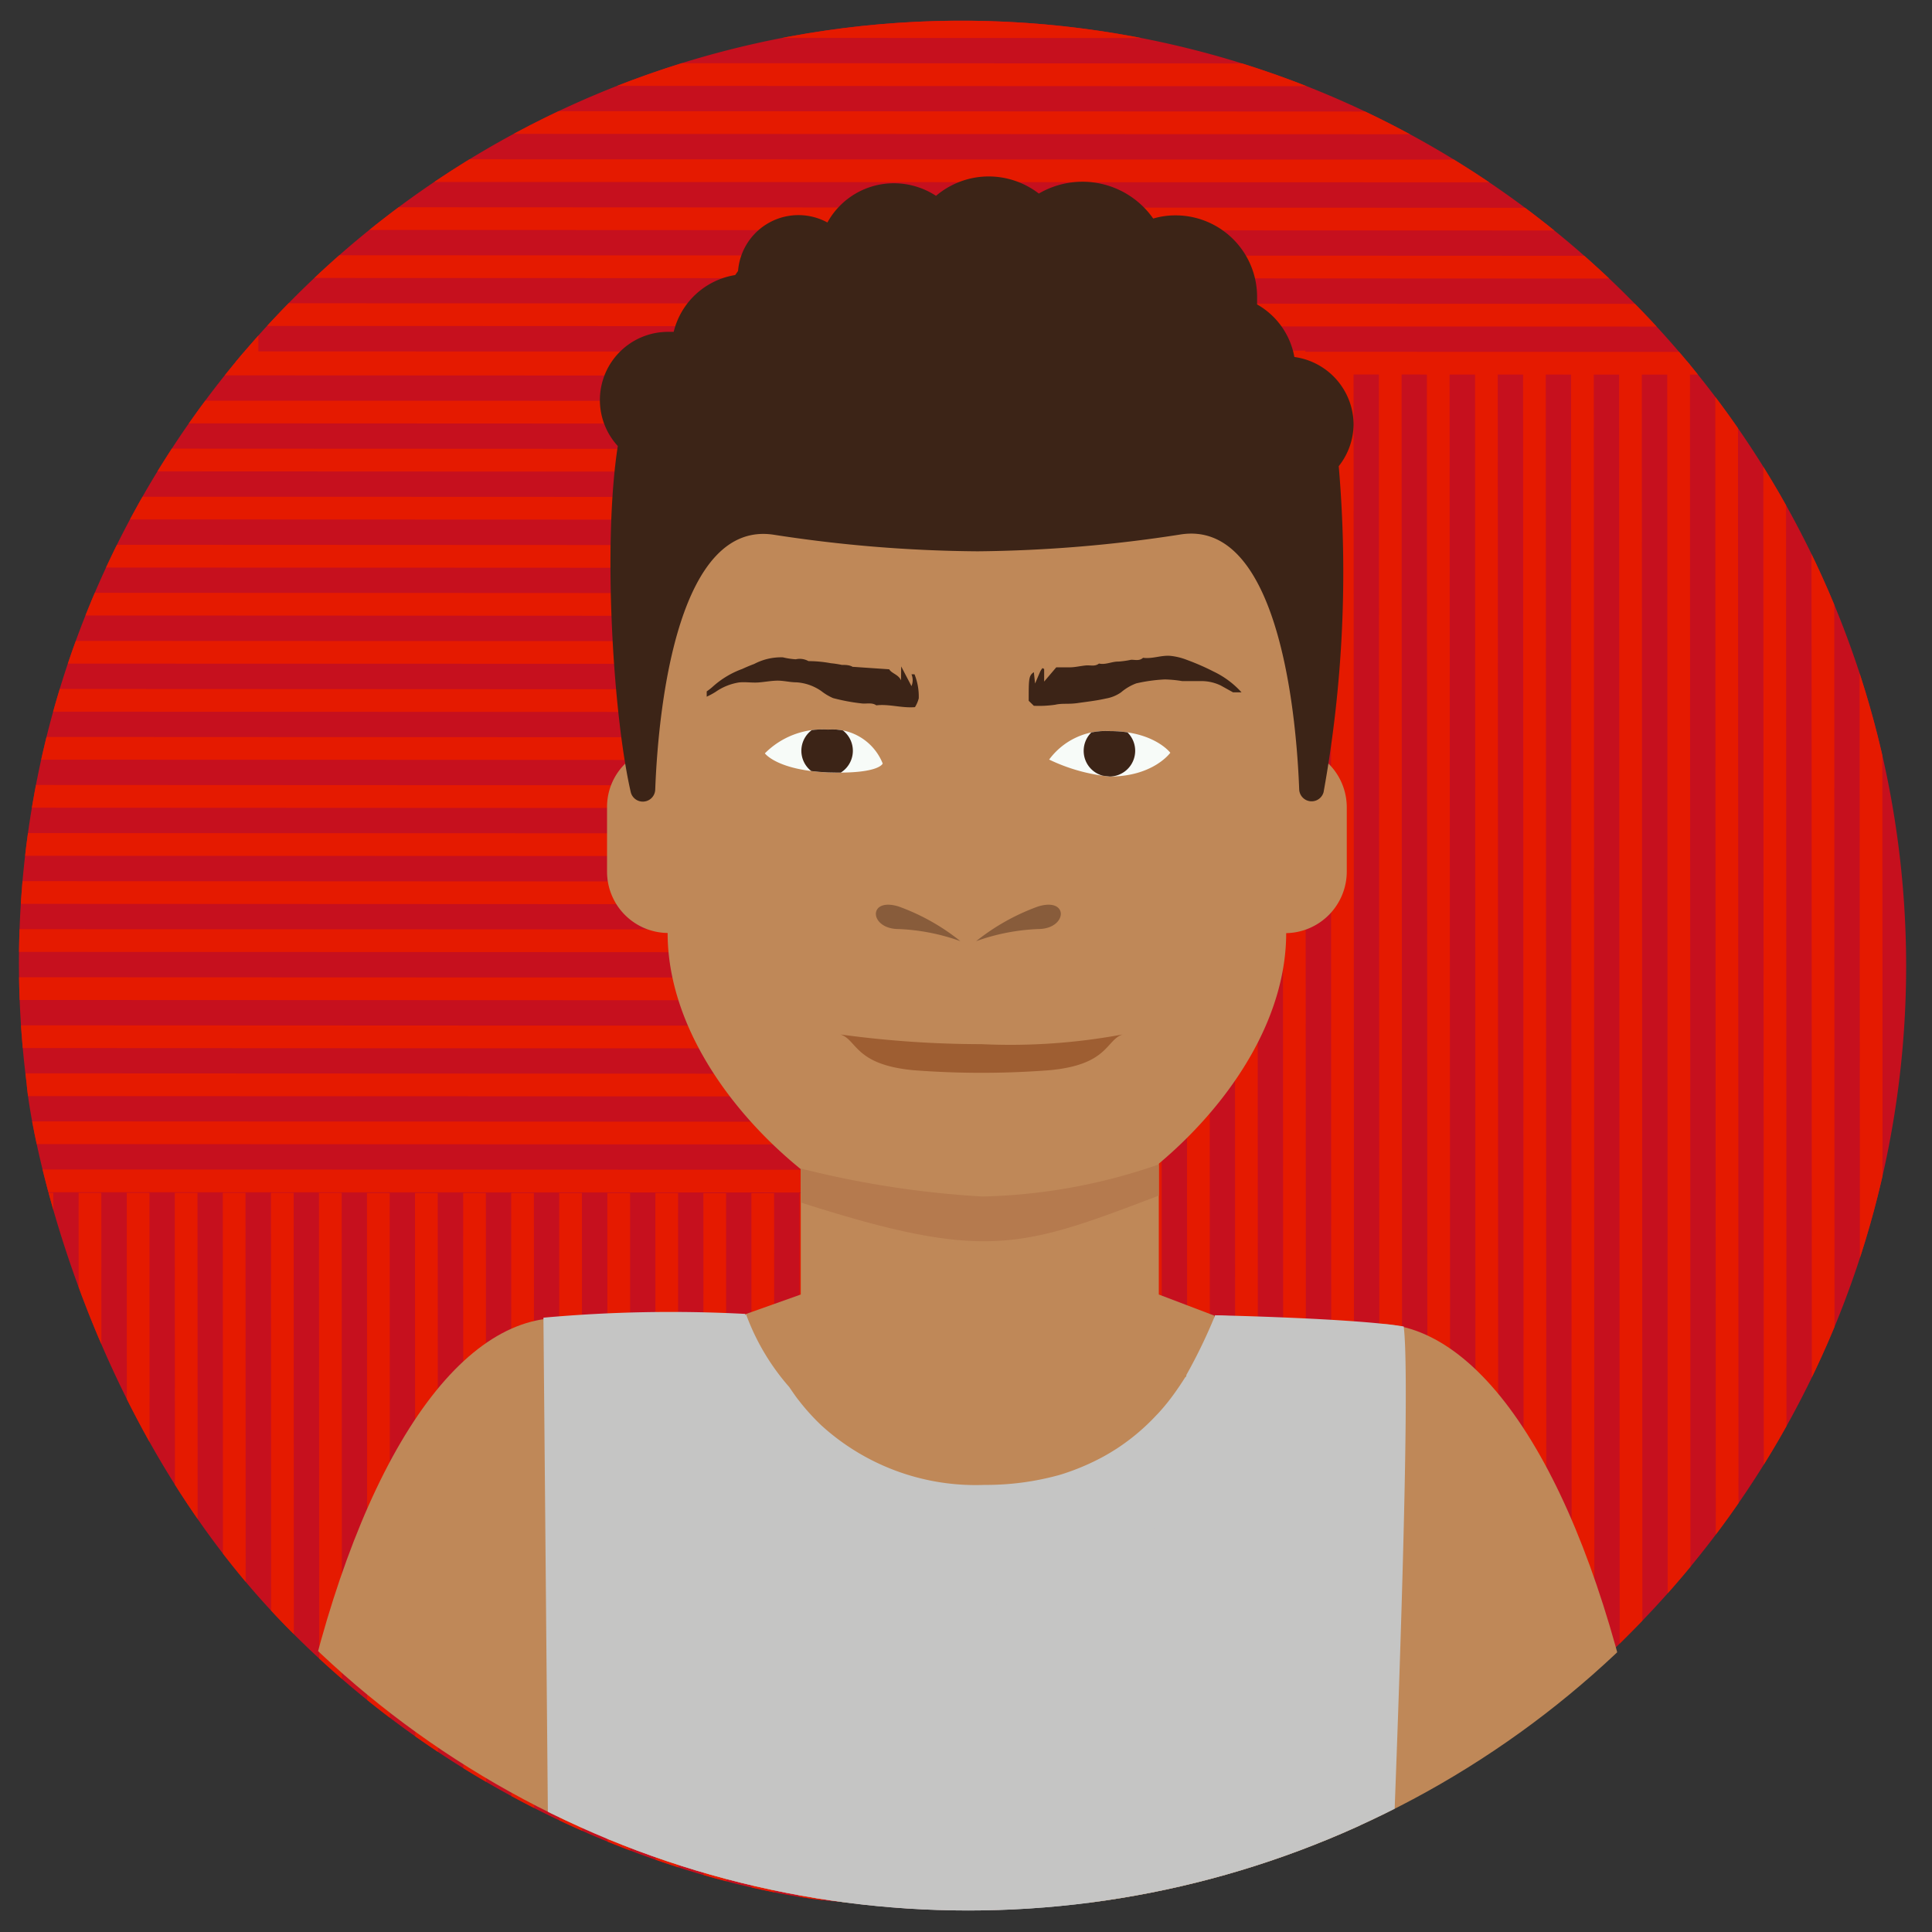 <?xml version="1.0" encoding="UTF-8"?> <svg xmlns="http://www.w3.org/2000/svg" xmlns:xlink="http://www.w3.org/1999/xlink" viewBox="0 0 127.56 127.56"><rect x="0" y="0" width="127.56" height="127.56" fill="#333333" stroke="none"/><defs><style>.cls-1{fill:#ca8614;}.cls-2{fill:#c6101e;}.cls-3,.cls-8{fill:none;}.cls-4{fill:#f7fbf8;}.cls-5{clip-path:url(#clip-path);}.cls-6{fill:#f8a41b;}.cls-7{clip-path:url(#clip-path-2);}.cls-8{stroke:#e51a00;stroke-miterlimit:10;stroke-width:1.5px;}.cls-9{clip-path:url(#clip-path-3);}.cls-10{fill:#bf8858;}.cls-11{fill:#3c2417;}.cls-12{fill:#b57a4e;}.cls-13{fill:#c5c5c4;}.cls-14{fill:#885c3b;}.cls-15{clip-path:url(#clip-path-4);}.cls-16{clip-path:url(#clip-path-5);}.cls-17{fill:#9e5e32;}</style><clipPath id="clip-path"><circle class="cls-1" cx="-83.78" cy="63.78" r="62.36"></circle></clipPath><clipPath id="clip-path-2"><path class="cls-2" d="M107.58,19.69A62.23,62.23,0,0,0,1.76,71.54C2,74.73,5.5,93.71,18.88,107.37c14.74,15.06,32.63,18,36.85,18.21a61.51,61.51,0,0,0,51.88-17.73A62.34,62.34,0,0,0,107.58,19.69Z"></path></clipPath><clipPath id="clip-path-3"><circle class="cls-3" cx="63.93" cy="63.78" r="62.36"></circle></clipPath><clipPath id="clip-path-4"><path class="cls-4" d="M69.27,50.15a4.64,4.64,0,0,1,4-1.88c2.92,0,4,1.43,4,1.43s-1.12,1.57-4,1.57A11.84,11.84,0,0,1,69.27,50.15Z"></path></clipPath><clipPath id="clip-path-5"><path class="cls-4" d="M54.69,51c-3.38-.14-4.19-1.26-4.19-1.26a5.36,5.36,0,0,1,4.17-1.57,3.58,3.58,0,0,1,3.61,2.24S58.08,51.11,54.69,51Z"></path></clipPath></defs><g id="Layer_1" data-name="Layer 1"><circle class="cls-1" cx="-83.78" cy="63.78" r="62.36"></circle><g class="cls-5"><path class="cls-6" d="M3.37,184H4.93V-39.4H-172.49V184H3.37Zm-168.85-1.53v-6.12l5.44-6.12h5.45v6.12L-160,182.5Zm5.44-42.85h-5.44l5.44-6.12Zm0-85.7h-5.44l5.44-6.12ZM-12.79-24.11H-12l.4.65-2.2,3.57v-2.55Zm-1,.14v-.13h.09Zm2.67,1.28.89,1.44-3.56,5.77v-2.89Zm-139.78,5.12h2l1.8,1.61-1,.88Zm2.19,3-1.12,1-4.48-4h2.23Zm1-3h2.42l-1.21,1.08Zm0-.46,1.21-1.09,1.21,1.09ZM-149-18h-2l2.78-2.5,1,.88Zm-3.14,0h-2.23l4.49-4,1.11,1Zm1.66,5-1.16,1-6.24-5.59h2.33ZM-153,164.82l2.2,3.57-.12.19h-1.34l-.74-1.21Zm-1.67-176.69,1-.9,1,.9ZM-153,163.29v-2.88l3.55,5.78-.88,1.44Zm0-4.41v-3l5,8.06-.94,1.51Zm0-8.37.94,1.53-.94,1.53Zm0-1.53v-2.55l2.2,3.57-.79,1.28Zm0-4.07V142l3.55,5.77-.88,1.45Zm0-4.42v-3l5,8.06L-149,147Zm0-8.37.94,1.53-.94,1.53Zm0-1.53V128l2.2,3.57-.79,1.27Zm0-4.08v-2.88l3.55,5.77-.88,1.45Zm0-4.41v-3l5,8.06-.94,1.51Zm0-8.37.94,1.53-.94,1.53Zm0-1.53v-2.55l2.2,3.57-.79,1.27Zm0-4.08v-2.88l3.55,5.77-.88,1.44Zm0-4.41v-3l5,8-.94,1.52Zm0-8.37.94,1.52-.94,1.53Zm0-1.53V91.26l2.2,3.57-.79,1.27Zm0-4.08V86.84l3.55,5.78-.88,1.44Zm0-4.41v-3l5,8-.94,1.52Zm0-8.38.94,1.53L-153,80Zm0-1.52V72.87l2.2,3.56-.79,1.28Zm0-4.08V68.45l3.55,5.78-.88,1.44Zm0-4.41v-3l5,8.05-.94,1.51Zm0-8.38.94,1.53-.94,1.53Zm0-1.52V54.48l2.2,3.56-.79,1.28Zm0-4.08V50.06l3.55,5.78-.88,1.44Zm0-4.42v-3l5,8.05-.94,1.51Zm0-8.37.94,1.53-.94,1.53Zm0-1.53V36.08l2.2,3.57-.79,1.28Zm0-4.07V31.67l3.55,5.77-.88,1.45Zm0-4.42v-3l5,8.06-.94,1.51Zm0-8.37.94,1.53-.94,1.53Zm0-1.53V17.69l2.2,3.57-.79,1.27Zm0-4.08V13.28l3.55,5.77-.88,1.45Zm0-4.41v-3l5,8.06-.94,1.51Zm0-8.37.94,1.53L-153,6.44Zm0-1.53V-.7l2.2,3.57-.79,1.27Zm0-4.08V-5.11l3.55,5.77-.88,1.44Zm0-4.41v-3l5,8.05L-149-.1Zm1.64-1.91,1.79-2.9H-148l-2.47,4.35Zm-.47-.76-.93-1.51.39-.63h1.86Zm-2.44-4-1.58,1.42h-2l2.57-2.31Zm.18,1.83.39.64-.93,1.51-1.32-2.15Zm.63,1.79v3l-4,6.53-.93-1.51Zm0,4.56v2.88l-2.66,4.33L-157,.66Zm0,4.41V1.85l-1.41,2.29-.78-1.28Zm0,4.08V6.43l-.94-1.53Zm0,9.9v2.89l-2.66,4.32-.89-1.44Zm-4,5-.93-1.51,4.95-8v3Zm4-.59v2.55l-1.41,2.29-.78-1.28Zm0,4.08v3.05l-.94-1.53Zm0,9.9v2.89l-2.66,4.32-.89-1.44Zm-4,5-.93-1.52,4.95-8v3Zm4-.6v2.55l-1.41,2.29-.78-1.27Zm0,4.08v3.05l-.94-1.53Zm0,9.9V53l-2.66,4.32-.89-1.44Zm-4,5-.93-1.52,4.95-8v3Zm4-.59V57l-1.41,2.28-.78-1.27Zm0,4.07V61.6l-.94-1.52Zm0,9.9v2.89l-2.66,4.33-.89-1.45Zm-4,5-.93-1.52,4.95-8v3Zm4-.59v2.55l-1.41,2.28-.78-1.27Zm0,4.07v3l-.94-1.52Zm0,9.9v2.89l-2.66,4.33-.89-1.45Zm-4,5-.93-1.51,4.95-8v3Zm4-.59v2.55l-1.41,2.29-.78-1.28Zm0,4.08v3l-.94-1.52Zm0,9.9v2.88l-2.66,4.33L-157,111Zm-4,5-.93-1.51,4.95-8v3Zm4-.59v2.55l-1.41,2.29-.78-1.28Zm0,4.08v3l-.94-1.53Zm0,9.9v2.89l-2.66,4.32-.89-1.44Zm-4,5-.93-1.51,4.95-8.05v3Zm4-.59v2.55l-1.41,2.29-.78-1.28Zm0,4.08v3l-.94-1.53Zm0,9.9v2.89l-2.66,4.32-.89-1.44Zm-4,5-.93-1.52,4.95-8v3Zm4-.6V149l-1.41,2.29-.78-1.27Zm0,4.08v3.05l-.94-1.53Zm0,9.9v2.89l-2.66,4.32-.89-1.44Zm-4,5-.93-1.52,4.95-8v3Zm4-.59v2.55l-.74,1.19h-1.34l-.11-.18Zm5.51.46v3l-.17.28H-150Zm-.79-4.07.79-1.29v2.58Zm-.47-.76-.79-1.27,2.05-3.33v2.55Zm-1.26-2-.89-1.44,3.41-5.54v2.89Zm-1.36-2.21-.93-1.51,2.9-4.7,1.91-3.11v3Zm3.09-13.38.79-1.29v2.58Zm-.47-.76-.79-1.28,2.05-3.32V140Zm-1.26-2-.89-1.44,3.41-5.54v2.89Zm-1.36-2.21-.93-1.51,2.9-4.7,1.91-3.11v3Zm3.09-13.38.79-1.29v2.58Zm-.47-.76-.79-1.28,2.05-3.33v2.55Zm-1.26-2-.89-1.45,3.41-5.53v2.89Zm-1.36-2.21-.93-1.51,2.9-4.7,1.91-3.11v3Zm3.09-13.38.79-1.29v2.58Zm-.47-.76L-150,104l2.05-3.33v2.55Zm-1.26-2-.89-1.45,3.41-5.53v2.89Zm-1.36-2.21-.93-1.51,2.9-4.7,1.91-3.11v3Zm3.09-13.38.79-1.29V89Zm-.47-.77-.79-1.27,2.05-3.33v2.55Zm-1.26-2-.89-1.45,3.41-5.53v2.88Zm-1.36-2.21-.93-1.51,2.9-4.7,1.91-3.12v3Zm3.09-13.38.79-1.29v2.57Zm-.47-.77-.79-1.27,2.05-3.33v2.55Zm-1.26-2-.89-1.44,3.41-5.54v2.89Zm-1.36-2.2-.93-1.52,2.9-4.7,1.91-3.11v3Zm3.09-13.39.79-1.29v2.58Zm-.47-.76-.79-1.27,2.05-3.33v2.55Zm-1.26-2-.89-1.44,3.41-5.54V44Zm-1.36-2.21-.93-1.51,2.9-4.7,1.91-3.11v3Zm3.09-13.38.79-1.29v2.58Zm-.47-.76-.79-1.28,2.05-3.32v2.55Zm-1.26-2-.89-1.44,3.41-5.54v2.89Zm-1.36-2.21-.93-1.51,2.9-4.7,1.91-3.11v3Zm3.09-13.38.79-1.29v2.58Zm-.47-.76-.79-1.28,2.05-3.33v2.55Zm-1.26-2-.89-1.45,3.41-5.53V7.2Zm-1.36-2.21-.93-1.51,2.9-4.7,1.91-3.11v3Zm3.09-13.38.79-1.29V-3Zm-.47-.76L-150-6.34l2.05-3.33v2.55Zm1-6.81h-2.33l6-5.41,1.16,1.05ZM-130.64,144l-1.57-2.95c1.38-.28,3.65-1.21,5.71-4.24v3.69A14.29,14.29,0,0,1-130.64,144Zm4.14-1v8.78l-3.1-5.84A6.86,6.86,0,0,0-126.5,143Zm-6.6-3.66-1.64-3.09a10.8,10.8,0,0,0,8.24-7v5.13A37,37,0,0,1-133.1,139.37Zm6.15-11.69c-3.43,3.13-4.28,3.45-5.69,4.74a11.18,11.18,0,0,1-3.16,1.88l-2.13-4A14.18,14.18,0,0,0-126.5,123v4.54Zm0-6c-4.62,2.94-6.84,3.34-8.74,4.55a16.14,16.14,0,0,0-3,2.51l-2.63-5a15.88,15.88,0,0,0,14.86-7.32v5.17Zm-15.81-.63-2.7-5.09c1.18.65,5.67,2.22,19-.39l-.67.29c-5.82,2.69-7.1,2.82-9.5,3.93A20.79,20.79,0,0,1-142.81,121.09Zm-2.81-7.71,2.81-5.29a20.52,20.52,0,0,1,6.11,1.27c2.4,1.11,3.68,1.23,9.5,3.92l.7.31v.13C-140.26,111-144.61,112.78-145.62,113.38Zm4.26-8,2.63-5a15.82,15.82,0,0,0,3,2.5c1.9,1.21,4.12,1.61,8.74,4.55l.5.07v5.16A15.9,15.9,0,0,0-141.36,105.37Zm3.43-6.47,2.13-4a11.1,11.1,0,0,1,3.16,1.87c1.41,1.29,2.26,1.62,5.69,4.74l.45.12v4.55A14.14,14.14,0,0,0-137.93,98.9Zm3.19-6,1.64-3.08a37,37,0,0,1,6.6,5v5.13A10.8,10.8,0,0,0-134.74,92.9Zm2.53-4.77,1.57-3a14.61,14.61,0,0,1,4.14,3.5v3.69C-128.56,89.34-130.83,88.4-132.21,88.13Zm2.61-4.91,3.1-5.84v8.78A6.75,6.75,0,0,0-129.6,83.22Zm1.78-6.53a20.77,20.77,0,0,1-10.83-3h12.38Zm-10.83-5a20.76,20.76,0,0,1,10.83-3l1.55,3ZM-126.5,11v5.13a10.79,10.79,0,0,0-8.24-7L-133.1,6A37,37,0,0,1-126.5,11Zm-5.71-6.69,1.57-2.95a14.29,14.29,0,0,1,4.14,3.5V8.58C-128.56,5.55-130.83,4.62-132.21,4.34Zm-.43,8.64c1.41,1.29,2.26,1.61,5.69,4.74l.45.11v4.55a14.18,14.18,0,0,0-11.43-7.27l2.13-4A11.18,11.18,0,0,1-132.64,13Zm-3.1,6.15c1.9,1.21,4.12,1.61,8.74,4.54l.5.07v5.17a15.88,15.88,0,0,0-14.86-7.32l2.63-5A16.14,16.14,0,0,0-135.74,19.13Zm-1,6.44c2.4,1.11,3.68,1.23,9.5,3.93l.7.3v.13c-13.76-2.7-18.11-.94-19.12-.33l2.81-5.29A20.79,20.79,0,0,1-136.7,25.57Zm10.17,6.26-.67.29c-5.82,2.69-7.1,2.81-9.5,3.92a20.84,20.84,0,0,1-6.11,1.27l-2.7-5.1C-144.33,32.86-139.84,34.44-126.53,31.83Zm0,.87v5.17l-.5.07c-4.62,2.94-6.84,3.34-8.74,4.55a15.82,15.82,0,0,0-3,2.5l-2.63-5A15.88,15.88,0,0,0-126.5,32.7Zm0,6.53v4.55l-.45.12c-3.43,3.12-4.28,3.45-5.69,4.74a11.34,11.34,0,0,1-3.16,1.87l-2.13-4A14.14,14.14,0,0,0-126.5,39.23Zm0,6.23v5.12a36.5,36.5,0,0,1-6.6,5l-1.64-3.08A10.8,10.8,0,0,0-126.5,45.46Zm0,7.58v3.69a14.61,14.61,0,0,1-4.14,3.5l-1.57-3C-130.83,57-128.56,56.06-126.5,53Zm0,6.2V68l-3.1-5.84A6.75,6.75,0,0,0-126.5,59.24Zm0-56.87a6.8,6.8,0,0,0-3.1-2.94l3.1-5.84Zm-4.09-4.15c-7.92-1.41-14.23-6.7-15.46-7.79v-.5h6.1c6.22,4.54,10.1,4.25,11.71,3.78Zm-.36.68-1.7,3.28a25.75,25.75,0,0,1-13.4-6V-8.27C-140.13-1.58-133.31-1.06-130.95-1.1Zm-2.1,4-2,3.89A21.37,21.37,0,0,1-146,1.6V-2.61C-140.39,2.68-135.24,3.07-133,2.94Zm-2.51,4.82-2.4,4.61A15.55,15.55,0,0,1-146,7V2.79C-141,7.58-137.35,8-135.56,7.76Zm-2.91,5.58L-141,18.27c-2.63-1.43-4.36-4.47-5-5.77V8.39C-142.8,12.69-140,13.38-138.47,13.34Zm-7.55,1.1a6.68,6.68,0,0,0,4.66,4.45l-1.9,3.64A10.15,10.15,0,0,1-146,19.15V14.32Zm2.46,8.67L-146,27.9V21.06A5.63,5.63,0,0,0-143.56,23.11Zm0,15.4A5.49,5.49,0,0,0-146,40.56V33.72Zm.3.57,1.9,3.64A6.68,6.68,0,0,0-146,47.17l0,.12V42.47A10.08,10.08,0,0,1-143.26,39.08Zm2.22,4.27,2.57,4.93c-1.54,0-4.33.64-7.58,4.94v-4.1C-145.4,47.81-143.67,44.78-141,43.35Zm3.08,5.89,2.4,4.61c-1.79-.21-5.48.19-10.49,5V54.63A15.55,15.55,0,0,1-138,49.24Zm2.89,5.55,2,3.88c-2.19-.13-7.34.26-13,5.55V60A21.29,21.29,0,0,1-135.07,54.79Zm2.42,4.64,1.7,3.28c-2.36,0-9.18.48-15.1,7.18V65.43A25.84,25.84,0,0,1-132.65,59.43Zm2.06,4,2.35,4.5c-1.61-.46-5.49-.76-11.71,3.78H-146v-.5C-144.82,70.09-138.51,64.8-130.59,63.4Zm-9.36,10.32c6.22,4.54,10.1,4.24,11.71,3.78l-2.35,4.5c-7.92-1.4-14.23-6.69-15.46-7.78v-.5Zm9,9-1.7,3.28A25.92,25.92,0,0,1-146,80V75.51C-140.13,82.21-133.31,82.73-130.95,82.69Zm-2.1,4-2,3.88a21.29,21.29,0,0,1-11-5.22V81.18C-140.39,86.47-135.24,86.85-133,86.73Zm-2.51,4.82-2.4,4.61a15.5,15.5,0,0,1-8.09-5.4V86.57C-141,91.36-137.35,91.76-135.56,91.55Zm-2.91,5.57-2.57,4.93c-2.63-1.43-4.36-4.46-5-5.77v-4.1C-142.8,96.48-140,97.16-138.47,97.12ZM-146,98.23a6.68,6.68,0,0,0,4.66,4.45l-1.9,3.64a10.08,10.08,0,0,1-2.79-3.39V98.11Zm2.46,8.66-2.49,4.79v-6.84A5.49,5.49,0,0,0-143.56,106.89Zm0,15.4a5.63,5.63,0,0,0-2.49,2V117.5Zm.3.58,1.9,3.64A6.68,6.68,0,0,0-146,131l0,.12v-4.83A10.15,10.15,0,0,1-143.26,122.87Zm2.22,4.26,2.57,4.93c-1.54,0-4.33.65-7.58,4.95V132.9C-145.4,131.59-143.67,128.56-141,127.13ZM-138,133l2.4,4.61c-1.79-.21-5.48.18-10.49,5v-4.19A15.55,15.55,0,0,1-138,133Zm2.89,5.54,2,3.89c-2.19-.13-7.34.26-13,5.55V143.8A21.37,21.37,0,0,1-135.07,138.57Zm2.42,4.65,1.7,3.28c-2.36,0-9.18.48-15.1,7.17v-4.45A25.75,25.75,0,0,1-132.65,143.22Zm2.06,4,2.35,4.51c-1.61-.47-5.49-.76-11.71,3.78H-146V155C-144.82,153.88-138.51,148.59-130.59,147.18Zm-9.7,9.63-1,.89-1-.89Zm1.18,0h2l-2.56,2.3-1-.88Zm3.14,0h2.23l-4.27,3.83-1.12-1Zm-2.68-1.34a20.67,20.67,0,0,1,10.83-3l1.55,3Zm12.55,1.34-1,.89-1-.89Zm1.17,0h2l-2.57,2.3-1-.88Zm3.15,0h2.23l-4.27,3.83-1.12-1Zm-3.43-1.34,1.55-3a20.81,20.81,0,0,1,10.82,3ZM-120.87,1.4l1.56,3c-1.41.32-3.65,1.32-5.67,4.37V4.89A14.52,14.52,0,0,1-120.87,1.4Zm-4.11,1V-6.4l3.07,5.84A6.84,6.84,0,0,0-125,2.37Zm4.11,82.82,1.56,3c-1.41.31-3.65,1.31-5.67,4.36V88.67A14.52,14.52,0,0,1-120.87,85.19Zm-4.11,1V77.39l3.07,5.84A6.84,6.84,0,0,0-125,86.16Zm6.58,3.73,1.6,3a10.78,10.78,0,0,0-8.18,7v-5A37.17,37.17,0,0,1-118.4,89.89Zm-6.13,11.61c3.43-3.12,4.28-3.45,5.69-4.74a11.28,11.28,0,0,1,3.09-1.85l2.11,4A14.14,14.14,0,0,0-125,106.17v-4.55Zm0,6c4.62-2.94,6.84-3.34,8.74-4.55a15.28,15.28,0,0,0,2.92-2.44l2.58,4.9A15.81,15.81,0,0,0-125,112.82v-5.29Zm.2,5.82c5.82-2.69,7.1-2.81,9.49-3.92a20.42,20.42,0,0,1,6-1.26l2.66,5c-1.63-.7-6.43-1.82-18.65.58H-125v-.06Zm18,2.94-2.57,4.86a20.38,20.38,0,0,1-6-1.25c-2.39-1.11-3.67-1.24-9.49-3.93l-.58-.31C-112.81,118-107.95,116.92-106.23,116.22Zm-4,7.6-2.58,4.89a16.07,16.07,0,0,0-2.92-2.44c-1.9-1.21-4.12-1.61-8.74-4.55l-.5-.06v-5.3A15.84,15.84,0,0,0-110.24,123.82Zm-3.4,6.46-2.11,4a10.79,10.79,0,0,1-3.09-1.85c-1.41-1.29-2.26-1.61-5.69-4.74l-.45-.12V123A14.16,14.16,0,0,0-113.64,130.28Zm-3.16,6-1.6,3a38.15,38.15,0,0,1-6.58-5v-5A10.79,10.79,0,0,0-116.8,136.27Zm-2.51,4.76-1.56,3a14.52,14.52,0,0,1-4.11-3.49v-3.85C-123,139.71-120.72,140.71-119.31,141Zm-2.6,4.93-3.07,5.83V143A6.84,6.84,0,0,0-121.91,146Zm1,1.22c7.92,1.41,14.23,6.7,15.46,7.79v.5h-6.1c-6.19-4.51-10.07-4.25-11.7-3.79Zm.35-.68,1.71-3.28a25.75,25.75,0,0,1,13.4,6v4.45C-111.35,147-118.17,146.46-120.54,146.5Zm2.11-4,2-3.89a21.37,21.37,0,0,1,11,5.23V148C-111.09,142.72-116.24,142.33-118.43,142.46Zm2.51-4.82,2.4-4.61a15.55,15.55,0,0,1,8.09,5.39v4.19C-110.44,137.82-114.13,137.43-115.92,137.64Zm2.9-5.58,2.57-4.93c2.63,1.43,4.37,4.46,5,5.77V137C-108.68,132.71-111.48,132-113,132.06Zm7.56-1.1a6.68,6.68,0,0,0-4.66-4.45l1.9-3.64a10.27,10.27,0,0,1,2.79,3.38v4.83Zm-2.46-8.67,2.49-4.79v6.84A5.63,5.63,0,0,0-107.92,122.29Zm0-15.4a5.49,5.49,0,0,0,2.49-2v6.84Zm-.3-.57-1.9-3.64a6.68,6.68,0,0,0,4.66-4.45l0-.12v4.82A10.2,10.2,0,0,1-108.22,106.32Zm-2.23-4.27L-113,97.12c1.54,0,4.34-.64,7.59-4.94v4.1C-106.08,97.59-107.82,100.62-110.45,102.05Zm-3.07-5.89-2.4-4.61c1.79.21,5.48-.19,10.49-5v4.19A15.5,15.5,0,0,1-113.52,96.16Zm-2.89-5.55-2-3.88c2.19.12,7.34-.26,13-5.55v4.21A21.29,21.29,0,0,1-116.41,90.61ZM-118.83,86l-1.71-3.28c2.37,0,9.19-.48,15.11-7.18V80A25.92,25.92,0,0,1-118.83,86Zm-2.06-4-2.34-4.49c1.63.46,5.51.72,11.7-3.79h6.1v.5C-106.66,75.31-113,80.6-120.89,82Zm9.36-10.32c-6.19-4.51-10.07-4.25-11.7-3.79l2.34-4.49c7.92,1.4,14.23,6.69,15.46,7.78v.5Zm-9-9,1.71-3.28a25.84,25.84,0,0,1,13.4,6v4.46C-111.35,63.19-118.17,62.67-120.54,62.71Zm2.11-4,2-3.88a21.29,21.29,0,0,1,11,5.22v4.21C-111.09,58.93-116.24,58.54-118.43,58.67Zm2.51-4.82,2.4-4.61a15.55,15.55,0,0,1,8.09,5.39v4.19C-110.44,54-114.13,53.64-115.92,53.85Zm2.9-5.57,2.57-4.93c2.63,1.43,4.37,4.46,5,5.77v4.1C-108.68,48.92-111.48,48.24-113,48.28Zm7.56-1.11a6.68,6.68,0,0,0-4.66-4.45l1.9-3.64a10.2,10.2,0,0,1,2.79,3.39v4.82ZM-114.79,36c-2.39-1.11-3.67-1.23-9.49-3.92l-.58-.32c12,2.38,16.91,1.34,18.63.63l-2.57,4.87A20.42,20.42,0,0,1-114.79,36Zm6.87,2.47,2.49-4.79v6.84A5.49,5.49,0,0,0-107.92,38.51Zm-.3-16-1.9-3.64a6.68,6.68,0,0,0,4.66-4.45l0-.12v4.83A10.27,10.27,0,0,1-108.22,22.53Zm2.79-1.47V27.9l-2.49-4.79A5.63,5.63,0,0,0-105.43,21.06Zm-5-2.79L-113,13.34c1.54,0,4.34-.65,7.59-4.95V12.5C-106.08,13.8-107.82,16.84-110.45,18.27Zm-3.07-5.9-2.4-4.61c1.79.21,5.48-.18,10.49-5V7A15.55,15.55,0,0,1-113.52,12.37Zm-2.89-5.54-2-3.89c2.19.13,7.34-.26,13-5.55V1.6A21.37,21.37,0,0,1-116.41,6.83Zm-2.42-4.65-1.71-3.28c2.37,0,9.19-.48,15.11-7.17v4.45A25.75,25.75,0,0,1-118.83,2.18Zm.43,3.92,1.6,3a10.77,10.77,0,0,0-8.18,7v-5A38.15,38.15,0,0,1-118.4,6.1Zm-6.13,11.62c3.43-3.13,4.28-3.45,5.69-4.74a10.79,10.79,0,0,1,3.09-1.85l2.11,4A14.16,14.16,0,0,0-125,22.38V17.83Zm0,6c4.62-2.93,6.84-3.33,8.74-4.54a16.07,16.07,0,0,0,2.92-2.44l2.58,4.89A15.84,15.84,0,0,0-125,29v-5.3Zm.2,5.83c5.82-2.7,7.1-2.82,9.49-3.93a20.75,20.75,0,0,1,6-1.26l2.66,5.05c-1.63-.71-6.43-1.83-18.65.57H-125v-.05Zm14,10.53-2.58,4.9a15.28,15.28,0,0,0-2.92-2.44c-1.9-1.21-4.12-1.61-8.74-4.55l-.5-.07V32.58A15.81,15.81,0,0,0-110.24,40Zm-3.4,6.46-2.11,4a11,11,0,0,1-3.09-1.84c-1.41-1.29-2.26-1.62-5.69-4.74l-.45-.12V39.23A14.14,14.14,0,0,0-113.64,46.49Zm-3.16,6-1.6,3a37.17,37.17,0,0,1-6.58-5v-5A10.78,10.78,0,0,0-116.8,52.48Zm-2.51,4.76-1.56,3A14.52,14.52,0,0,1-125,56.73V52.88A9.4,9.4,0,0,0-119.31,57.24Zm-2.6,4.93L-125,68V59.24A6.84,6.84,0,0,0-121.91,62.17Zm-1.75,6.53a20.81,20.81,0,0,1,10.82,3h-12.37Zm10.82,5a20.81,20.81,0,0,1-10.82,3l-1.55-3Zm.92,83.09-1,.89-1-.89Zm1.18,0h2l-2.57,2.3-1-.88Zm3.15,0h2.22l-4.27,3.83-1.11-1Zm2.16-166.38c-1.23,1.09-7.54,6.38-15.46,7.79l-2.34-4.5c1.63.46,5.51.72,11.7-3.79h6.1Zm-6.68-2.3,1-.9,1,.9Zm-1.18,0h-2l2.57-2.31,1,.89Zm-3.14,0h-2.23l4.27-3.83,1.11,1Zm3.59,1.8a20.81,20.81,0,0,1-10.82,3l-1.55-3Zm-13.46-1.8,1-.9,1,.9Zm-1.18,0h-2l2.56-2.31,1,.89Zm-3.14,0h-2.23l4.27-3.83,1.11,1Zm4.35,1.8-1.55,3a20.67,20.67,0,0,1-10.83-3Zm-14.22-1.8,1-.9,1,.9Zm-1.17,0h-2l2.57-2.31,1,.89Zm-3.15,0H-147l4.27-3.83,1.12,1Zm-1.94,168.68h2.32l-3,2.7h0l-.12.11v-2.09Zm-.76,3.82.69-.62,2.82,2.53h-2l-1.41-1.27-.19-.17v-.42Zm0,1.58.37.33h-.43V162Zm.3.79-.29.26-.07-.11h0V163Zm.05,1,1.12-1h2l-2.75,2.46-.69-.62h0l-.06-.05v-.12Zm4.27-1h2.23l-4.46,4-1.11-1Zm.07-.46-3.41-3.06,1.11-1,4.53,4.06Zm-1.71-4.59,1.13-1,0,0,6.28,5.63h-2.34Zm7.11,3.21,4.86-4.35h2.32l-6,5.4Zm5.38-1.68,1.12-1,4.53,4.06h-2.23Zm2.24,3.07h-2l-1.85-1.66,1-.88Zm-4.4-1.13,1.26,1.13h-2.51ZM-133,163l-1.16,1-1.17-1Zm1.18,0h2l-2.74,2.45-1-.88Zm3.14,0h2.23l-4.44,4-1.11-1Zm3.41,0H-123l-6.19,5.55-1.17-1Zm.1-.46-5.12-4.59,1.16-1.05,6.29,5.64Zm2-1.39,4.86-4.35H-116l-6,5.4Zm3.82-.27,1-.88,2.78,2.5h-2Zm.62,1.62h-2.42l1.21-1.09Zm1-3,1.11-1,4.49,4h-2.23Zm-1,3.49-1.21,1.08-1.22-1.08Zm1.17,0h2l-2.78,2.49-1-.88Zm3.15,0h2.23l-4.49,4-1.11-1Zm-1.67-5,1.17-1.05,6.24,5.6h-2.33Zm7.1,3.2,4.86-4.35h2.33l-6,5.4ZM-88.38,144l-1.56-2.95c1.37-.28,3.64-1.21,5.7-4.24v3.69A14.29,14.29,0,0,1-88.38,144Zm4.14-1v8.78l-3.1-5.84A6.86,6.86,0,0,0-84.24,143Zm-6.6-3.66-1.64-3.09a10.78,10.78,0,0,0,8.24-7v5.13A37,37,0,0,1-90.84,139.37Zm6.15-11.69c-3.43,3.13-4.28,3.45-5.69,4.74a11,11,0,0,1-3.16,1.88l-2.12-4A14.18,14.18,0,0,0-84.24,123v4.54Zm0-6c-4.61,2.94-6.84,3.34-8.74,4.55a16.14,16.14,0,0,0-3,2.51l-2.63-5a15.86,15.86,0,0,0,14.86-7.32v5.17Zm-15.81-.63-2.7-5.09c1.18.65,5.67,2.22,19-.39l-.67.29c-5.82,2.69-7.1,2.82-9.49,3.93A20.92,20.92,0,0,1-100.55,121.09Zm-2.81-7.71,2.81-5.29a20.64,20.64,0,0,1,6.12,1.27c2.39,1.11,3.67,1.23,9.49,3.92l.7.31v.13C-98,111-102.35,112.78-103.36,113.38Zm4.26-8,2.63-5a15.82,15.82,0,0,0,3,2.5c1.9,1.21,4.13,1.61,8.74,4.55l.5.07v5.16A15.88,15.88,0,0,0-99.1,105.37Zm3.44-6.47,2.12-4a11,11,0,0,1,3.16,1.87c1.41,1.29,2.26,1.62,5.69,4.74l.45.12v4.55A14.14,14.14,0,0,0-95.66,98.9Zm3.18-6,1.64-3.08a37,37,0,0,1,6.6,5v5.13A10.78,10.78,0,0,0-92.48,92.9Zm2.54-4.77,1.56-3a14.61,14.61,0,0,1,4.14,3.5v3.69C-86.3,89.34-88.57,88.4-89.94,88.13Zm2.6-4.91,3.1-5.84v8.78A6.75,6.75,0,0,0-87.34,83.22Zm1.78-6.53a20.73,20.73,0,0,1-10.82-3H-84Zm-10.82-5a20.72,20.72,0,0,1,10.82-3l1.55,3ZM-84.24,11v5.13a10.77,10.77,0,0,0-8.24-7L-90.84,6A37,37,0,0,1-84.24,11Zm-5.7-6.69,1.56-2.95a14.29,14.29,0,0,1,4.14,3.5V8.58C-86.3,5.55-88.57,4.62-89.94,4.34ZM-90.38,13c1.41,1.29,2.26,1.61,5.69,4.74l.45.11v4.55a14.18,14.18,0,0,0-11.42-7.27l2.12-4A11,11,0,0,1-90.38,13Zm-3.1,6.15c1.9,1.21,4.13,1.61,8.74,4.54l.5.07v5.17A15.86,15.86,0,0,0-99.1,21.59l2.63-5A16.14,16.14,0,0,0-93.48,19.13Zm-1,6.44c2.39,1.11,3.67,1.23,9.49,3.93l.7.3v.13c-13.76-2.7-18.11-.94-19.12-.33l2.81-5.29A20.92,20.92,0,0,1-94.43,25.57Zm10.16,6.26-.67.29c-5.82,2.69-7.1,2.81-9.49,3.92a21,21,0,0,1-6.12,1.27l-2.7-5.1C-102.07,32.86-97.58,34.44-84.27,31.83Zm0,.87v5.17l-.5.07c-4.61,2.94-6.84,3.34-8.74,4.55a15.82,15.82,0,0,0-3,2.5l-2.63-5A15.87,15.87,0,0,0-84.24,32.7Zm0,6.53v4.55l-.45.12C-88.12,47-89,47.35-90.38,48.64a11.2,11.2,0,0,1-3.16,1.87l-2.12-4A14.14,14.14,0,0,0-84.24,39.23Zm0,6.23v5.12a36.5,36.5,0,0,1-6.6,5l-1.64-3.08A10.78,10.78,0,0,0-84.24,45.46Zm0,7.58v3.69a14.61,14.61,0,0,1-4.14,3.5l-1.56-3C-88.57,57-86.3,56.06-84.24,53Zm0,6.2V68l-3.1-5.84A6.75,6.75,0,0,0-84.24,59.24Zm0-56.87a6.8,6.8,0,0,0-3.1-2.94l3.1-5.84Zm-4.09-4.15c-7.92-1.41-14.23-6.7-15.46-7.79v-.5h6.1C-91.47-5.53-87.59-5.82-86-6.29Zm-.35.68-1.71,3.28a25.75,25.75,0,0,1-13.4-6V-8.27C-97.87-1.58-91-1.06-88.68-1.1Zm-2.11,4-2,3.89a21.37,21.37,0,0,1-11-5.23V-2.61C-98.13,2.68-93,3.07-90.79,2.94ZM-93.3,7.76l-2.4,4.61A15.55,15.55,0,0,1-103.79,7V2.79C-98.78,7.58-95.09,8-93.3,7.76Zm-2.9,5.58-2.57,4.93c-2.63-1.43-4.37-4.47-5-5.77V8.39C-100.53,12.69-97.74,13.38-96.2,13.34Zm-7.56,1.1a6.68,6.68,0,0,0,4.66,4.45l-1.9,3.64a10.27,10.27,0,0,1-2.79-3.38V14.32Zm2.47,8.67-2.5,4.79V21.06A5.65,5.65,0,0,0-101.29,23.11Zm0,15.4a5.51,5.51,0,0,0-2.5,2.05V33.72Zm.29.57,1.9,3.64a6.68,6.68,0,0,0-4.66,4.45l0,.12V42.47A10.2,10.2,0,0,1-101,39.08Zm2.23,4.27,2.57,4.93c-1.54,0-4.33.64-7.59,4.94v-4.1C-103.14,47.81-101.4,44.78-98.77,43.35Zm3.07,5.89,2.4,4.61c-1.79-.21-5.48.19-10.49,5V54.63A15.55,15.55,0,0,1-95.7,49.24Zm2.89,5.55,2,3.88c-2.19-.13-7.34.26-13,5.55V60A21.29,21.29,0,0,1-92.81,54.79Zm2.42,4.64,1.71,3.28c-2.37,0-9.19.48-15.11,7.18V65.43A25.84,25.84,0,0,1-90.39,59.43Zm2.06,4L-86,67.9c-1.61-.46-5.49-.76-11.71,3.78h-6.1v-.5C-102.56,70.09-96.25,64.8-88.33,63.4Zm-9.36,10.32C-91.47,78.26-87.59,78-86,77.5L-88.33,82c-7.92-1.4-14.23-6.69-15.46-7.78v-.5Zm9,9L-90.39,86a25.92,25.92,0,0,1-13.4-6V75.51C-97.87,82.21-91,82.73-88.68,82.69Zm-2.11,4-2,3.88a21.29,21.29,0,0,1-11-5.22V81.18C-98.13,86.47-93,86.85-90.79,86.73Zm-2.51,4.82-2.4,4.61a15.5,15.5,0,0,1-8.09-5.4V86.57C-98.78,91.36-95.09,91.76-93.3,91.55Zm-2.9,5.57-2.57,4.93c-2.63-1.43-4.37-4.46-5-5.77v-4.1C-100.53,96.48-97.74,97.16-96.2,97.12Zm-7.56,1.11a6.68,6.68,0,0,0,4.66,4.45l-1.9,3.64a10.2,10.2,0,0,1-2.79-3.39V98.11Zm2.47,8.66-2.5,4.79v-6.84A5.51,5.51,0,0,0-101.29,106.89Zm0,15.4a5.65,5.65,0,0,0-2.5,2V117.5Zm.29.58,1.9,3.64a6.68,6.68,0,0,0-4.66,4.45l0,.12v-4.83A10.27,10.27,0,0,1-101,122.87Zm2.23,4.26,2.57,4.93c-1.54,0-4.33.65-7.59,4.95V132.9C-103.14,131.59-101.4,128.56-98.77,127.13Zm3.07,5.9,2.4,4.61c-1.79-.21-5.48.18-10.49,5v-4.19A15.55,15.55,0,0,1-95.7,133Zm2.89,5.54,2,3.89c-2.19-.13-7.34.26-13,5.55V143.8A21.37,21.37,0,0,1-92.81,138.57Zm2.42,4.65,1.71,3.28c-2.37,0-9.19.48-15.11,7.17v-4.45A25.75,25.75,0,0,1-90.39,143.22Zm2.06,4,2.35,4.51c-1.61-.47-5.49-.76-11.71,3.78h-6.1V155C-102.56,153.88-96.25,148.59-88.33,147.18Zm-9.4,9.63-1,.89-1-.89Zm1.18,0h2l-2.57,2.3-1-.88Zm3.14,0h2.23l-4.27,3.83-1.11-1Zm-3-1.34a20.63,20.63,0,0,1,10.82-3l1.55,3Zm12.84,1.34-1,.89-1-.89Zm1.18,0h2l-2.56,2.3-1-.88Zm3.14,0H-77l-4.27,3.83-1.11-1Zm-3.73-1.34,1.55-3a20.81,20.81,0,0,1,10.82,3ZM-78.61,1.4l1.56,3a9.46,9.46,0,0,0-5.67,4.37V4.89A14.52,14.52,0,0,1-78.61,1.4Zm-4.11,1V-6.4l3.08,5.84A6.8,6.8,0,0,0-82.72,2.37Zm4.11,82.82,1.56,3c-1.4.31-3.65,1.31-5.67,4.36V88.67A14.52,14.52,0,0,1-78.61,85.19Zm-4.11,1V77.39l3.08,5.84A6.8,6.8,0,0,0-82.72,86.16Zm6.59,3.73,1.59,3a10.78,10.78,0,0,0-8.18,7v-5A36.93,36.93,0,0,1-76.13,89.89Zm-6.14,11.61c3.43-3.12,4.28-3.45,5.69-4.74a11.3,11.3,0,0,1,3.1-1.85l2.1,4a14.14,14.14,0,0,0-11.34,7.26v-4.55Zm0,6c4.62-2.94,6.84-3.34,8.74-4.55a15.43,15.43,0,0,0,2.93-2.44l2.57,4.9a15.83,15.83,0,0,0-14.74,7.45v-5.29Zm.2,5.82c5.82-2.69,7.1-2.81,9.5-3.92a20.35,20.35,0,0,1,6-1.26l2.65,5c-1.63-.7-6.43-1.82-18.65.58h-.19v-.06Zm18,2.94-2.56,4.86a20.31,20.31,0,0,1-6-1.25c-2.4-1.11-3.68-1.24-9.5-3.93l-.58-.31C-70.55,118-65.69,116.92-64,116.22Zm-4,7.6-2.57,4.89a16.24,16.24,0,0,0-2.93-2.44c-1.9-1.21-4.12-1.61-8.74-4.55l-.5-.06v-5.3A15.85,15.85,0,0,0-68,123.82Zm-3.4,6.46-2.1,4a10.81,10.81,0,0,1-3.1-1.85c-1.41-1.29-2.26-1.61-5.69-4.74l-.45-.12V123A14.16,14.16,0,0,0-71.38,130.28Zm-3.16,6-1.59,3a37.9,37.9,0,0,1-6.59-5v-5A10.79,10.79,0,0,0-74.54,136.27ZM-77,141l-1.56,3a14.52,14.52,0,0,1-4.11-3.49v-3.85A9.46,9.46,0,0,0-77,141ZM-79.64,146l-3.08,5.83V143A6.8,6.8,0,0,0-79.64,146Zm1,1.22c7.92,1.41,14.23,6.7,15.46,7.79v.5h-6.1c-6.19-4.51-10.07-4.25-11.7-3.79Zm.36-.68,1.7-3.28a25.75,25.75,0,0,1,13.4,6v4.45C-69.09,147-75.91,146.46-78.27,146.5Zm2.1-4,2-3.89a21.37,21.37,0,0,1,11,5.23V148C-68.83,142.72-74,142.33-76.17,142.46Zm2.51-4.82,2.4-4.61a15.55,15.55,0,0,1,8.09,5.39v4.19C-68.18,137.82-71.87,137.43-73.66,137.64Zm2.91-5.58,2.57-4.93c2.63,1.43,4.36,4.46,5,5.77V137C-66.42,132.71-69.21,132-70.75,132.06Zm7.55-1.1a6.68,6.68,0,0,0-4.66-4.45l1.9-3.64a10.15,10.15,0,0,1,2.79,3.38v4.83Zm-2.46-8.67,2.49-4.79v6.84A5.63,5.63,0,0,0-65.66,122.29Zm0-15.4a5.49,5.49,0,0,0,2.49-2v6.84Zm-.3-.57-1.9-3.64a6.68,6.68,0,0,0,4.66-4.45l0-.12v4.82A10.08,10.08,0,0,1-66,106.32Zm-2.22-4.27-2.57-4.93c1.54,0,4.33-.64,7.58-4.94v4.1C-63.82,97.59-65.55,100.62-68.18,102.05Zm-3.08-5.89-2.4-4.61c1.79.21,5.48-.19,10.49-5v4.19A15.5,15.5,0,0,1-71.26,96.16Zm-2.88-5.55-2-3.88c2.19.12,7.34-.26,13-5.55v4.21A21.3,21.3,0,0,1-74.14,90.61ZM-76.57,86l-1.7-3.28c2.36,0,9.18-.48,15.1-7.18V80A25.92,25.92,0,0,1-76.57,86Zm-2.06-4L-81,77.51c1.63.46,5.51.72,11.7-3.79h6.1v.5C-64.4,75.31-70.71,80.6-78.63,82Zm9.36-10.32c-6.19-4.51-10.07-4.25-11.7-3.79l2.34-4.49c7.92,1.4,14.23,6.69,15.46,7.78v.5Zm-9-9,1.7-3.28a25.84,25.84,0,0,1,13.4,6v4.46C-69.09,63.19-75.91,62.67-78.27,62.71Zm2.1-4,2-3.88a21.3,21.3,0,0,1,11,5.22v4.21C-68.83,58.93-74,58.54-76.17,58.67Zm2.51-4.82,2.4-4.61a15.55,15.55,0,0,1,8.09,5.39v4.19C-68.18,54-71.87,53.64-73.66,53.85Zm2.91-5.57,2.57-4.93c2.63,1.43,4.36,4.46,5,5.77v4.1C-66.42,48.92-69.21,48.24-70.75,48.28Zm7.55-1.11a6.68,6.68,0,0,0-4.66-4.45l1.9-3.64a10.08,10.08,0,0,1,2.79,3.39v4.82ZM-72.52,36c-2.4-1.11-3.68-1.23-9.5-3.92l-.58-.32c12,2.38,16.91,1.34,18.63.63l-2.56,4.87A20.35,20.35,0,0,1-72.52,36Zm6.86,2.47,2.49-4.79v6.84A5.49,5.49,0,0,0-65.66,38.51Zm-.3-16-1.9-3.64a6.68,6.68,0,0,0,4.66-4.45l0-.12v4.83A10.15,10.15,0,0,1-66,22.53Zm2.79-1.47V27.9l-2.49-4.79A5.63,5.63,0,0,0-63.17,21.06Zm-5-2.79-2.57-4.93c1.54,0,4.33-.65,7.58-4.95V12.5C-63.82,13.8-65.55,16.84-68.18,18.27Zm-3.08-5.9-2.4-4.61c1.79.21,5.48-.18,10.49-5V7A15.55,15.55,0,0,1-71.26,12.37Zm-2.88-5.54-2-3.89c2.19.13,7.34-.26,13-5.55V1.6A21.37,21.37,0,0,1-74.14,6.83Zm-2.43-4.65-1.7-3.28c2.36,0,9.18-.48,15.1-7.17v4.45A25.75,25.75,0,0,1-76.57,2.18Zm.44,3.92,1.59,3a10.77,10.77,0,0,0-8.18,7v-5A37.9,37.9,0,0,1-76.13,6.1Zm-6.14,11.62c3.43-3.13,4.28-3.45,5.69-4.74a10.81,10.81,0,0,1,3.1-1.85l2.1,4a14.16,14.16,0,0,0-11.34,7.26V17.83Zm0,6c4.62-2.93,6.84-3.33,8.74-4.54a16.24,16.24,0,0,0,2.93-2.44L-68,21.58A15.85,15.85,0,0,0-82.72,29v-5.3Zm.2,5.83c5.82-2.7,7.1-2.82,9.5-3.93a20.68,20.68,0,0,1,6-1.26l2.65,5.05c-1.63-.71-6.43-1.83-18.65.57h-.19v-.05ZM-68,40l-2.57,4.9a15.43,15.43,0,0,0-2.93-2.44c-1.9-1.21-4.12-1.61-8.74-4.55l-.5-.07V32.58A15.83,15.83,0,0,0-68,40Zm-3.4,6.46-2.1,4a11,11,0,0,1-3.1-1.84C-78,47.35-78.84,47-82.27,43.9l-.45-.12V39.23A14.14,14.14,0,0,0-71.38,46.49Zm-3.16,6-1.59,3a36.93,36.93,0,0,1-6.59-5v-5A10.78,10.78,0,0,0-74.54,52.48ZM-77,57.24l-1.56,3a14.52,14.52,0,0,1-4.11-3.48V52.88A9.43,9.43,0,0,0-77,57.24Zm-2.59,4.93L-82.72,68V59.24A6.8,6.8,0,0,0-79.64,62.17ZM-81.4,68.7a20.81,20.81,0,0,1,10.82,3H-82.95Zm10.82,5a20.81,20.81,0,0,1-10.82,3l-1.55-3Zm1.23,83.09-1,.89-1-.89Zm1.17,0h2l-2.57,2.3-1-.88Zm3.15,0h2.23l-4.27,3.83-1.12-1ZM-63.17-9.57c-1.23,1.09-7.54,6.38-15.46,7.79L-81-6.28c1.63.46,5.51.72,11.7-3.79h6.1Zm-6.38-2.3,1-.9,1,.9Zm-1.18,0h-2l2.56-2.31,1,.89Zm-3.14,0H-76.1l4.27-3.83,1.12,1Zm3.29,1.8a20.81,20.81,0,0,1-10.82,3l-1.55-3Zm-13.16-1.8,1-.9,1,.9Zm-1.17,0h-2l2.57-2.31,1,.89Zm-3.15,0h-2.23L-86-15.7l1.12,1Zm4,1.8-1.55,3a20.63,20.63,0,0,1-10.82-3Zm-13.91-1.8,1-.9,1,.9Zm-1.18,0h-2l2.57-2.31,1,.89Zm-3.15,0h-2.22l4.27-3.83,1.11,1Zm-3,172.76,1-.88,2.78,2.5h-2Zm.61,1.62H-107l1.21-1.09Zm1-3,1.11-1,4.49,4h-2.23Zm-1,3.49-1.21,1.08L-107,163Zm1.18,0h2l-2.78,2.49-1-.88Zm3.15,0h2.23l-4.49,4-1.12-1Zm-1.67-5,1.17-1.05,6.24,5.6h-2.34Zm7.1,3.2,4.86-4.35h2.33l-6,5.4Zm3.81-.27,1-.88,2.78,2.5h-2Zm.62,1.62h-2.41l1.2-1.09Zm1-3,1.11-1,4.48,4H-86.1Zm-1,3.49-1.21,1.08L-92.85,163Zm1.18,0h2l-2.79,2.49-1-.88Zm3.15,0h2.22l-4.48,4-1.12-1Zm3.4,0h2.34l-6.25,5.59-1.16-1Zm0-.46L-87.77,158l1.17-1.05,6.24,5.6Zm2-1.35,4.86-4.35h2.32l-6,5.4Zm3.81-.27,1-.88,2.78,2.5h-2Zm.62,1.62h-2.42l1.21-1.09Zm.95-3,1.12-1,4.48,4h-2.23Zm-.95,3.49-1.21,1.08L-78.66,163Zm1.18,0h2l-2.79,2.49-1-.88Zm3.14,0h2.23l-4.49,4-1.11-1Zm-1.66-5,1.16-1.05,6.24,5.6h-2.33Zm7.1,3.2,4.85-4.35h2.33l-6,5.4Zm32.8,1.81-1.21,1.08L-36.1,163Zm-2.41-.46,1.21-1.09,1.2,1.09Zm3.59.46h2l-2.79,2.49-1-.88Zm0-.46-1.8-1.62,1-.88,2.78,2.5Zm-4.45-.3-1.16-1.05,4.86-4.35h2.33Zm-11.53-1.32,1-.88,2.78,2.5h-2Zm.62,1.62h-2.42l1.21-1.09Zm1-3,1.11-1,4.49,4h-2.23Zm1.7-1.52,1.17-1.05,6.24,5.6h-2.34Zm4.81,1.15-1-.88,1.58-1.42h2Zm3.74-2.3h2.23l-4.27,3.83-1.11-1Zm-5.31.89-1-.89h2ZM-46.11,144l-1.57-2.95c1.37-.28,3.64-1.21,5.7-4.24v3.69A14.36,14.36,0,0,1-46.11,144Zm4.13-1v8.78L-45.07,146A6.84,6.84,0,0,0-42,143Zm-6.6-3.66-1.64-3.09a10.78,10.78,0,0,0,8.24-7v5.13A37,37,0,0,1-48.58,139.37Zm6.15-11.69c-3.42,3.13-4.28,3.45-5.69,4.74a11.16,11.16,0,0,1-3.15,1.88l-2.13-4A14.16,14.16,0,0,0-42,123v4.54Zm0-6c-4.61,2.94-6.83,3.34-8.74,4.55a15.62,15.62,0,0,0-3,2.51l-2.64-5A15.86,15.86,0,0,0-42,116.49v5.17Zm-15.8-.63L-61,116c1.18.65,5.67,2.22,19-.39l-.67.29c-5.82,2.69-7.09,2.82-9.49,3.93A20.92,20.92,0,0,1-58.28,121.09Zm-2.81-7.71,2.81-5.29a20.64,20.64,0,0,1,6.11,1.27c2.4,1.11,3.67,1.23,9.49,3.92l.7.31v.13C-55.74,111-60.08,112.78-61.09,113.38Zm4.25-8,2.64-5a15.32,15.32,0,0,0,3,2.5c1.91,1.21,4.13,1.61,8.74,4.55l.5.07v5.16A15.88,15.88,0,0,0-56.84,105.37Zm3.44-6.47,2.13-4a11.07,11.07,0,0,1,3.15,1.87c1.41,1.29,2.27,1.62,5.69,4.74l.45.12v4.55A14.12,14.12,0,0,0-53.4,98.9Zm3.18-6,1.64-3.08a37,37,0,0,1,6.6,5v5.13A10.78,10.78,0,0,0-50.22,92.9Zm2.54-4.77,1.57-3A14.68,14.68,0,0,1-42,88.67v3.69C-44,89.34-46.31,88.4-47.68,88.13Zm2.61-4.91L-42,77.38v8.78A6.74,6.74,0,0,0-45.07,83.22Zm1.77-6.53a20.73,20.73,0,0,1-10.82-3h12.37Zm-10.82-5a20.72,20.72,0,0,1,10.82-3l1.55,3ZM-42,11v5.13a10.77,10.77,0,0,0-8.24-7L-48.58,6A37,37,0,0,1-42,11Zm-5.7-6.69,1.57-2.95A14.36,14.36,0,0,1-42,4.89V8.58C-44,5.55-46.31,4.62-47.68,4.34ZM-48.12,13c1.41,1.29,2.27,1.61,5.69,4.74l.45.11v4.55A14.16,14.16,0,0,0-53.4,15.11l2.13-4A11.16,11.16,0,0,1-48.12,13Zm-3.1,6.15c1.91,1.21,4.13,1.61,8.74,4.54l.5.07v5.17a15.86,15.86,0,0,0-14.86-7.32l2.64-5A15.62,15.62,0,0,0-51.22,19.13Zm-1,6.44c2.4,1.11,3.67,1.23,9.49,3.93l.7.3v.13c-13.76-2.7-18.1-.94-19.11-.33l2.81-5.29A20.92,20.92,0,0,1-52.17,25.57ZM-42,31.83l-.67.29c-5.82,2.69-7.09,2.81-9.49,3.92a21,21,0,0,1-6.11,1.27L-61,32.21C-59.81,32.86-55.32,34.44-42,31.83Zm0,.87v5.17l-.5.07c-4.61,2.94-6.83,3.34-8.74,4.55a15.32,15.32,0,0,0-3,2.5l-2.64-5A15.87,15.87,0,0,0-42,32.7Zm0,6.53v4.55l-.45.12c-3.42,3.12-4.28,3.45-5.69,4.74a11.32,11.32,0,0,1-3.15,1.87l-2.13-4A14.12,14.12,0,0,0-42,39.23Zm0,6.23v5.12a36.5,36.5,0,0,1-6.6,5l-1.64-3.08A10.78,10.78,0,0,0-42,45.46ZM-42,53v3.69a14.68,14.68,0,0,1-4.13,3.5l-1.57-3C-46.31,57-44,56.06-42,53Zm0,6.2V68l-3.09-5.84A6.74,6.74,0,0,0-42,59.24Zm0-56.87A6.79,6.79,0,0,0-45.07-.57L-42-6.41Zm-4.08-4.15C-54-3.19-60.3-8.48-61.53-9.57v-.5h6.1c6.22,4.54,10.1,4.25,11.71,3.78Zm-.36.68-1.71,3.28a25.75,25.75,0,0,1-13.4-6V-8.27C-55.61-1.58-48.79-1.06-46.42-1.1Zm-2.11,4-2,3.89a21.37,21.37,0,0,1-11-5.23V-2.61C-55.87,2.68-50.72,3.07-48.53,2.94ZM-51,7.76l-2.4,4.61A15.6,15.6,0,0,1-61.53,7V2.79C-56.51,7.58-52.83,8-51,7.76Zm-2.9,5.58-2.57,4.93c-2.63-1.43-4.37-4.47-5-5.77V8.39C-58.27,12.69-55.48,13.38-53.94,13.34Zm-7.56,1.1a6.7,6.7,0,0,0,4.66,4.45l-1.89,3.64a10.18,10.18,0,0,1-2.8-3.38V14.32ZM-59,23.11l-2.5,4.79V21.06A5.65,5.65,0,0,0-59,23.11Zm0,15.4a5.51,5.51,0,0,0-2.5,2.05V33.72Zm.3.57,1.89,3.64a6.7,6.7,0,0,0-4.66,4.45l0,.12V42.47A10.11,10.11,0,0,1-58.73,39.08Zm2.22,4.27,2.57,4.93c-1.54,0-4.33.64-7.59,4.94v-4.1C-60.88,47.81-59.14,44.78-56.51,43.35Zm3.07,5.89,2.4,4.61c-1.79-.21-5.47.19-10.49,5V54.63A15.6,15.6,0,0,1-53.44,49.24Zm2.89,5.55,2,3.88c-2.19-.13-7.34.26-13,5.55V60A21.29,21.29,0,0,1-50.55,54.79Zm2.42,4.64,1.71,3.28c-2.37,0-9.19.48-15.11,7.18V65.43A25.84,25.84,0,0,1-48.13,59.43Zm2.07,4,2.34,4.5c-1.61-.46-5.49-.76-11.71,3.78h-6.1v-.5C-60.3,70.09-54,64.8-46.06,63.4Zm-9.37,10.32c6.22,4.54,10.1,4.24,11.71,3.78L-46.06,82C-54,80.6-60.3,75.31-61.53,74.22v-.5Zm9,9L-48.13,86a25.92,25.92,0,0,1-13.4-6V75.51C-55.61,82.21-48.79,82.73-46.42,82.69Zm-2.11,4-2,3.88a21.29,21.29,0,0,1-11-5.22V81.18C-55.87,86.47-50.72,86.85-48.53,86.73ZM-51,91.55l-2.4,4.61a15.55,15.55,0,0,1-8.09-5.4V86.57C-56.51,91.36-52.83,91.76-51,91.55Zm-2.9,5.57-2.57,4.93c-2.63-1.43-4.37-4.46-5-5.77v-4.1C-58.27,96.48-55.48,97.16-53.94,97.12Zm-7.56,1.11a6.7,6.7,0,0,0,4.66,4.45l-1.89,3.64a10.11,10.11,0,0,1-2.8-3.39V98.11Zm2.47,8.66-2.5,4.79v-6.84A5.51,5.51,0,0,0-59,106.89Zm0,15.4a5.65,5.65,0,0,0-2.5,2V117.5Zm.3.58,1.89,3.64A6.7,6.7,0,0,0-61.5,131l0,.12v-4.83A10.18,10.18,0,0,1-58.73,122.87Zm2.22,4.26,2.57,4.93c-1.54,0-4.33.65-7.59,4.95V132.9C-60.88,131.59-59.14,128.56-56.51,127.13Zm3.07,5.9,2.4,4.61c-1.79-.21-5.47.18-10.49,5v-4.19A15.6,15.6,0,0,1-53.44,133Zm2.89,5.54,2,3.89c-2.19-.13-7.34.26-13,5.55V143.8A21.37,21.37,0,0,1-50.55,138.57Zm2.42,4.65,1.71,3.28c-2.37,0-9.19.48-15.11,7.17v-4.45A25.75,25.75,0,0,1-48.13,143.22Zm2.07,4,2.34,4.51c-1.61-.47-5.49-.76-11.71,3.78h-6.1V155C-60.3,153.88-54,148.59-46.06,147.18Zm-9.11,9.63-1,.89-1-.89Zm1.18,0h2l-2.57,2.3-1-.88Zm3.15,0h2.23l-4.27,3.83-1.12-1Zm-3.28-1.34a20.63,20.63,0,0,1,10.82-3l1.55,3Zm13.43,0,1.56-3a20.8,20.8,0,0,1,10.81,3ZM-36.35,1.4l1.56,3c-1.4.32-3.64,1.32-5.67,4.37V4.89A14.52,14.52,0,0,1-36.35,1.4Zm-4.11,1V-6.4l3.08,5.84A6.8,6.8,0,0,0-40.46,2.37Zm6.59,3.73,1.59,3a10.77,10.77,0,0,0-8.18,7v-5A37.9,37.9,0,0,1-33.87,6.1ZM-40,17.72c3.42-3.13,4.27-3.45,5.68-4.74a10.81,10.81,0,0,1,3.1-1.85l2.1,4a14.16,14.16,0,0,0-11.34,7.26V17.83Zm0,6c4.62-2.93,6.84-3.33,8.74-4.54a16.24,16.24,0,0,0,2.93-2.44l2.58,4.89A15.85,15.85,0,0,0-40.46,29v-5.3Zm.21,5.83c5.81-2.7,7.09-2.82,9.49-3.93a20.68,20.68,0,0,1,6-1.26l2.65,5.05c-1.63-.71-6.43-1.83-18.65.57h-.19v-.05Zm18,2.93-2.56,4.87a20.35,20.35,0,0,1-6-1.26c-2.4-1.11-3.68-1.23-9.49-3.92l-.59-.32C-28.29,34.18-23.43,33.14-21.71,32.43Zm-4,7.6-2.58,4.9a15.43,15.43,0,0,0-2.93-2.44c-1.9-1.21-4.12-1.61-8.74-4.55l-.5-.07V32.58A15.83,15.83,0,0,0-25.71,40Zm-3.41,6.46-2.1,4a11,11,0,0,1-3.1-1.84C-35.73,47.35-36.58,47-40,43.9l-.46-.12V39.23A14.14,14.14,0,0,0-29.12,46.49Zm-3.16,6-1.59,3a36.93,36.93,0,0,1-6.59-5v-5A10.78,10.78,0,0,0-32.28,52.48Zm-2.51,4.76-1.56,3a14.52,14.52,0,0,1-4.11-3.48V52.88A9.46,9.46,0,0,0-34.79,57.24Zm-2.59,4.93L-40.46,68V59.24A6.8,6.8,0,0,0-37.38,62.17Zm-1.75,6.53a20.8,20.8,0,0,1,10.81,3H-40.69Zm10.81,5a20.8,20.8,0,0,1-10.81,3l-1.56-3Zm-12.14,66.79v-3.85c2,3.05,4.27,4.05,5.67,4.37l-1.56,3A14.52,14.52,0,0,1-40.46,140.51Zm3.08,5.45-3.08,5.83V143A6.8,6.8,0,0,0-37.38,146Zm-3.08-11.69v-5a10.79,10.79,0,0,0,8.18,7l-1.59,3A37.9,37.9,0,0,1-40.46,134.27Zm6.14-1.85c-1.41-1.29-2.26-1.61-5.68-4.74l-.46-.12V123a14.16,14.16,0,0,0,11.34,7.26l-2.1,4A10.81,10.81,0,0,1-34.32,132.42Zm3.1-6.15c-1.9-1.21-4.12-1.61-8.74-4.55l-.5-.06v-5.3a15.85,15.85,0,0,0,14.75,7.46l-2.58,4.89A16.24,16.24,0,0,0-31.22,126.27Zm1-6.44c-2.4-1.11-3.68-1.24-9.49-3.93l-.59-.31c12.05,2.37,16.91,1.33,18.63.63l-2.56,4.86A20.31,20.31,0,0,1-30.26,119.83Zm-10-6.11h-.19v-.06l.71-.38c5.81-2.69,7.09-2.81,9.49-3.92a20.35,20.35,0,0,1,6-1.26l2.65,5C-23.25,112.44-28,111.32-40.27,113.72Zm-.19-.9v-5.29l.5-.07c4.62-2.94,6.84-3.34,8.74-4.55a15.43,15.43,0,0,0,2.93-2.44l2.58,4.9A15.83,15.83,0,0,0-40.46,112.82Zm0-6.65v-4.55l.46-.12c3.42-3.12,4.27-3.45,5.68-4.74a11.3,11.3,0,0,1,3.1-1.85l2.1,4A14.14,14.14,0,0,0-40.46,106.17Zm0-6.23v-5a36.93,36.93,0,0,1,6.59-5l1.59,3A10.78,10.78,0,0,0-40.46,99.94Zm0-7.42V88.67a14.52,14.52,0,0,1,4.11-3.48l1.56,3C-36.19,88.47-38.43,89.47-40.46,92.52Zm0-6.36V77.39l3.08,5.84A6.8,6.8,0,0,0-40.46,86.16Zm13.67,70.65-1,.89-1-.89Zm1.18,0h2l-2.57,2.3-1-.88Zm-1.4-1.34c-6.19-4.51-10.07-4.25-11.7-3.79l2.34-4.5c7.92,1.41,14.23,6.7,15.47,7.79v.5Zm-9-9,1.71-3.28a25.84,25.84,0,0,1,13.4,6v4.45C-26.82,147-33.64,146.46-36,146.5Zm2.1-4,2-3.89a21.45,21.45,0,0,1,11,5.23V148C-26.56,142.72-31.72,142.33-33.91,142.46Zm2.51-4.82L-29,133a15.64,15.64,0,0,1,8.09,5.39v4.19C-25.92,137.82-29.61,137.43-31.4,137.64Zm2.91-5.58,2.57-4.93c2.63,1.43,4.36,4.46,5,5.77V137C-24.16,132.71-26.95,132-28.49,132.06Zm7.55-1.1a6.66,6.66,0,0,0-4.66-4.45l1.9-3.64a10.3,10.3,0,0,1,2.8,3.38v4.83Zm-2.46-8.67,2.5-4.79v6.84A5.65,5.65,0,0,0-23.4,122.29Zm0-15.4a5.51,5.51,0,0,0,2.5-2v6.84Zm-.3-.57-1.9-3.64a6.66,6.66,0,0,0,4.66-4.45l0-.12v4.82A10.23,10.23,0,0,1-23.7,106.32Zm-2.22-4.27-2.57-4.93c1.54,0,4.33-.64,7.59-4.94v4.1C-21.56,97.59-23.29,100.62-25.92,102.05ZM-29,96.16l-2.41-4.61c1.79.21,5.48-.19,10.5-5v4.19A15.59,15.59,0,0,1-29,96.16Zm-2.89-5.55-2-3.88c2.19.12,7.35-.26,13-5.55v4.21A21.38,21.38,0,0,1-31.88,90.61ZM-34.3,86-36,82.69c2.37,0,9.19-.48,15.11-7.18V80A26,26,0,0,1-34.3,86Zm-2.07-4-2.34-4.49c1.63.46,5.51.72,11.7-3.79h6.11v.5C-22.14,75.31-28.45,80.6-36.37,82ZM-27,71.68c-6.19-4.51-10.07-4.25-11.7-3.79l2.34-4.49c7.92,1.4,14.23,6.69,15.47,7.78v.5Zm-9-9,1.71-3.28a25.92,25.92,0,0,1,13.4,6v4.46C-26.82,63.19-33.64,62.67-36,62.71Zm2.1-4,2-3.88A21.38,21.38,0,0,1-20.9,60v4.21C-26.56,58.93-31.72,58.54-33.91,58.67Zm2.51-4.82L-29,49.24a15.64,15.64,0,0,1,8.09,5.39v4.19C-25.92,54-29.61,53.64-31.4,53.85Zm2.91-5.57,2.57-4.93c2.63,1.43,4.36,4.46,5,5.77v4.1C-24.16,48.92-26.95,48.24-28.49,48.28Zm7.55-1.11a6.66,6.66,0,0,0-4.66-4.45l1.9-3.64a10.23,10.23,0,0,1,2.8,3.39v4.82Zm-2.46-8.66,2.5-4.79v6.84A5.51,5.51,0,0,0-23.4,38.51Zm0-15.4a5.65,5.65,0,0,0,2.5-2.05V27.9Zm-.3-.58-1.9-3.64a6.66,6.66,0,0,0,4.66-4.45l0-.12v4.83A10.3,10.3,0,0,1-23.7,22.53Zm-2.22-4.26-2.57-4.93c1.54,0,4.33-.65,7.59-4.95V12.5C-21.56,13.8-23.29,16.84-25.92,18.27ZM-29,12.37-31.4,7.76c1.79.21,5.48-.18,10.5-5V7A15.64,15.64,0,0,1-29,12.37Zm-2.89-5.54-2-3.89c2.19.13,7.35-.26,13-5.55V1.6A21.45,21.45,0,0,1-31.88,6.83ZM-34.3,2.18-36-1.1c2.37,0,9.19-.48,15.11-7.17v4.45A25.84,25.84,0,0,1-34.3,2.18Zm-2.07-4-2.34-4.5c1.63.46,5.51.72,11.7-3.79h6.11v.5C-22.14-8.48-28.45-3.19-36.37-1.78ZM-27-11.87l1-.9,1,.9Zm-1.18,0h-2l2.57-2.31,1,.89Zm-3.15,0h-2.23l4.27-3.83,1.12,1Zm3,1.8a20.8,20.8,0,0,1-10.81,3l-1.33-2.54h0l-.23-.43Zm-12.85-1.8,1-.9,1,.9Zm-1.18,0h-2l2.57-2.31,1,.89Zm-3.14,0h-2.23l4.27-3.83,1.11,1Zm3.74,1.8-1.55,3a20.63,20.63,0,0,1-10.82-3Zm-13.61-1.8,1-.9,1,.9Zm-1.18,0h-2l2.57-2.31,1,.89Zm-3.14,0h-2.23l4.27-3.83,1.11,1Zm-3,172.76,1-.88,2.78,2.5h-2Zm.62,1.62h-2.42l1.21-1.09Zm0,.46-1.21,1.08L-64.48,163Zm1.18,0h2l-2.78,2.49-1-.88Zm3.14,0h2.23L-60,167l-1.11-1Zm0-.46-3.37-3,1.12-1,4.48,4ZM-59.4,158l1.17-1.05,6.24,5.6h-2.33Zm7.1,3.2,4.86-4.35h2.33l-6,5.4Zm4.44,1.81-1.22,1.08L-50.29,163Zm1.17,0h2l-2.78,2.49-1-.88Zm3.15,0h2.23l-4.49,4-1.11-1Zm3.4,0h2.34L-44,168.56l-1.17-1Zm3.2.3,3.62,3.25,2.4,2.15h-2.33l-4.86-4.36Zm4.21,2.72,3.38-3h2.22l-4.48,4Zm3.38-3.48-3.37-3,1.11-1,4.48,4ZM-31,158l1.17-1.05,6.24,5.6h-2.34Zm5.4,1.68,3.15-2.83h2.23l-4.27,3.83Zm5.1-171.51h-2.33l3-2.71h0l.12-.11v2.09Zm-1.64-1.68-4.49-4h2.23l3.37,3Zm2.39-2.15-.69.62-2.78-2.49h2l1.39,1.24.18.16v.42Zm0-1.58-.33-.29h.39v.51ZM-20.1-18l.33-.29.06.1h0V-18Zm0-1-1.16,1h-2l2.78-2.5.69.62h0l.06.05v.12Zm-4.3,1h-2.23l4.49-4,1.11,1Zm1.67,5-1.13,1,0,0-6.24-5.6h2.33Zm-7.1-3.21-4.86,4.36H-37l6-5.4Zm-3.82.27-1,.88-2.78-2.49h2Zm-.62-1.61h2.42l-1.21,1.08Zm-1,3-1.11,1-4.49-4h2.23ZM-33.42-18h-.87l1.22-1.09L-31.86-18Zm-2,0h-2l2.78-2.5,1,.88Zm-3.15,0h-2.23l4.49-4,1.11,1Zm1.67,5-1.17,1-6.24-5.59H-42ZM-44-16.23l-4.86,4.36h-2.33l6-5.4Zm-3.81.27-1,.88-2.78-2.49h2Zm-.62-1.61h2.41l-1.21,1.08Zm-1,3-1.11,1-4.48-4h2.22Zm1-3.48,1.21-1.09L-46-18Zm-1.18,0h-2l2.79-2.5,1,.88Zm-3.15,0H-55l4.48-4,1.12,1Zm1.67,5-1.17,1-6.24-5.59h2.34Zm-7.1-3.21-4.86,4.36h-2.32l6-5.4ZM-62-16l-1,.88-2.78-2.49h2Zm-.62-1.61h2.41l-1.2,1.08Zm-1,3-1.11,1-4.48-4H-67Zm1-3.48,1.21-1.09L-60.24-18Zm-1.18,0h-2l2.79-2.5,1,.88ZM-67-18h-2.23l4.48-4,1.12,1Zm1.66,5-1.17,1-6.24-5.59h2.34Zm-7.1-3.21-4.86,4.36H-79.6l6-5.4Zm-3.81.27-1,.88L-80-17.57h2Zm-.62-1.61h2.42l-1.21,1.08Zm-1,3-1.12,1-4.48-4h2.23Zm1-3.48,1.21-1.09L-74.43-18ZM-78-18h-2l2.78-2.5,1,.88Zm-3.14,0H-83.4l4.49-4,1.11,1Zm1.66,5-1.16,1-6.24-5.59h2.33Zm-7.1-3.21-4.85,4.36h-2.33l6-5.4Zm-3.81.27-1,.88-2.78-2.49h2ZM-91-17.57h2.42l-1.21,1.08Zm-.95,3-1.11,1-4.49-4h2.23ZM-91-18l1.21-1.09L-88.61-18Zm-1.17,0h-2l2.78-2.5,1,.88Zm-3.15,0h-2.23l4.49-4,1.11,1Zm1.67,5-1.17,1-6.24-5.59h2.33Zm-7.1-3.21-4.86,4.36H-108l6-5.4Zm-3.82.27-1,.88-2.78-2.49h2Zm-.61-1.61h2.41L-104-16.49Zm-1,3-1.11,1-4.49-4h2.23Zm1-3.48,1.22-1.09L-102.8-18Zm-1.17,0h-2l2.78-2.5,1,.88Zm-3.15,0h-2.23l4.49-4,1.12,1Zm1.67,5L-109-12l-6.24-5.59h2.34Zm-7.1-3.21-4.86,4.36h-2.33l6-5.4Zm-3.81.27-1,.88-2.78-2.49h2Zm-.62-1.61H-117l-1.21,1.08Zm-1,3-1.11,1-4.48-4h2.22Zm1-3.48,1.21-1.09L-117-18Zm-1.18,0h-2l2.79-2.5,1,.88Zm-3.15,0H-126l4.48-4,1.12,1Zm1.67,5-1.17,1-6.24-5.59h2.34Zm-7.1-3.21L-134-11.87h-2.32l6-5.4ZM-133-16l-1,.88-2.78-2.49h2Zm-.62-1.61h2.41l-1.2,1.08Zm-1,3-1.12,1-4.48-4h2.23Zm1-3.48,1.21-1.09,1.21,1.09Zm-1.18,0h-2l2.79-2.5,1,.88Zm-3.14,0h-2.23l4.49-4,1.11,1Zm1.66,5-1.17,1-6.23-5.59h2.33Zm-11.31,179,.54.41,2.52,2.25h-2.33l-.73-.65Zm3,1.58,5-4.52h2.34l-6.21,5.56Zm3.24.26.93.83h-1.85Zm.59-.53,1-.88,2.5,2.25h-2Zm1.57-1.41,1.12-1,4.22,3.79H-136Zm1.71-1.53,1.16-1,3.63,3.25,2.36,2.12h-2.34Zm10.32,3.47,1,.87h-1.93Zm.59-.53,1-.88,2.55,2.29h-2Zm1.57-1.41,1.12-1,4.26,3.83h-2.23Zm6.56,2.83-4.86-4.36,1.17-1,3.63,3.25,2.4,2.15h-2.34Zm2.23-1.15,5.08-4.55h2.33l-6.24,5.59Zm3.24.26,1,.89h-2Zm.59-.53,1-.88,2.57,2.3h-2Zm1.57-1.41,1.11-1,4.27,3.83h-2.22Zm1.7-1.53,1.17-1,3.62,3.25,2.41,2.15h-2.34Zm7.09,3.21,5.07-4.55h2.34l-6.24,5.59Zm3.24.26,1,.89h-2Zm.59-.53,1-.88,2.57,2.3h-2Zm1.57-1.41,1.11-1,4.27,3.83h-2.23Zm1.7-1.53,1.17-1,3.62,3.25,2.4,2.15H-90Zm10.32,3.47,1,.89h-2Zm.59-.53,1-.88,2.56,2.3h-2Zm1.58-1.41,1.11-1,4.27,3.83h-2.23Zm6.56,2.83-4.86-4.36,1.17-1,3.62,3.25,2.4,2.15Zm2.22-1.15,5.08-4.55h2.33l-6.24,5.59Zm3.24.26,1,.89h-2Zm.59-.53,1-.88,2.57,2.3h-2Zm4.73,1.42-3.16-2.83,1.12-1,4.27,3.83Zm-1.45-4.36,1.16-1,3.63,3.25,2.4,2.15h-2.34Zm7.08,3.21,5.08-4.55H-52l-6.24,5.59Zm3.24.26,1,.89h-2Zm2.17.89-1.58-1.42,1-.88,2.57,2.3Zm0-2.83,1.12-1,4.27,3.83h-2.23Zm1.7-1.53,1.17-1,3.63,3.25,2.4,2.15h-2.34Zm9.33,4.36,1-.89,1,.89Zm1.59-1.42,1-.88,2.57,2.3h-2Zm1.57-1.41,1.11-1,4.27,3.83h-2.23Zm8.79,1.68,5.07-4.55h2.34l-6.25,5.59Zm6.51-2.68,4.27,3.83h-2.23l-3.15-2.83Zm-3.27,2.94,1,.89h-2Zm.58-.53,1-.88,2.57,2.3h-2Zm3.28-2.94,1.17-1,3.62,3.25,2.4,2.15h-2.33ZM-14.28-4V-1.5l-2.19-3.57.78-1.27Zm-.94-3.06.94-1.53v3.06ZM-14.28,0V2.91l-3.55-5.77.89-1.45Zm0,4.41v3l-5-8,.93-1.52Zm0,9.9v2.55l-2.19-3.57.78-1.27Zm-.94-3.06.94-1.52v3.05Zm.94,7.14v2.89l-3.55-5.78.89-1.44Zm0,4.41v3l-5-8,.93-1.52Zm0,9.9v2.55l-2.19-3.57.78-1.27Zm-.94-3,.94-1.53v3.06Zm.94,7.13V39.7l-3.55-5.78.89-1.44Zm0,4.41v3l-5-8,.93-1.51Zm0,9.9v2.55l-2.19-3.56.78-1.28Zm-.94-3,.94-1.53V49.6Zm.94,7.13v2.89l-3.55-5.78.89-1.44Zm0,4.42v3l-5-8,.93-1.51Zm0,9.9v2.55l-2.19-3.57.78-1.28Zm-.94-3.06.94-1.53V68Zm.94,7.13v2.89l-3.55-5.77.89-1.45Zm0,4.42v3l-5-8.06.93-1.51Zm0,9.9v2.55l-2.19-3.57.78-1.28Zm-.94-3.06.94-1.53v3.06Zm.94,7.13v2.89l-3.55-5.77.89-1.45Zm0,4.42v3l-5-8.06.93-1.51Zm0,9.9v2.55l-2.19-3.57.78-1.27Zm-.94-3.06.94-1.53v3.06Zm.94,7.14v2.88l-3.55-5.77.89-1.45Zm0,4.41v3l-5-8,.93-1.52Zm0,9.9v2.55l-2.19-3.57.78-1.27Zm-.94-3.06.94-1.52v3Zm.94,7.14v2.89l-3.55-5.78.89-1.44Zm0,4.41v3l-5-8.05.93-1.52Zm0,9.9v2.55l-2.19-3.57.78-1.27Zm-.94-3.05.94-1.53v3.06Zm.94,7.13v2.89l-3.55-5.78.89-1.44Zm0,4.41v3l-5-8,.93-1.51Zm-1.64,1.91-1.79,2.9h-1.57l2.47-4.34Zm.47.76.93,1.52-.39.62h-1.86Zm6,8.27h-2.34L-16.83,158l1.17-1.05Zm.65-176v2.55l-2.05-3.33.79-1.28Zm-.79-2.82.79-1.29V-15Zm.79,6.89v2.89L-12.18-12l.89-1.44Zm0,4.42v3l-4.81-7.8.93-1.51Zm0,9.9V7.47l-2.05-3.33L-10,2.86ZM-9.56,2.1-8.77.81V3.39ZM-8.77,9v2.89l-3.41-5.53.89-1.45Zm0,4.42v3l-4.81-7.8.93-1.51Zm0,9.9v2.55l-2.05-3.33.79-1.27Zm-.79-2.82.79-1.29v2.58Zm.79,6.9v2.88l-3.41-5.53.89-1.45Zm0,4.41v3L-13.58,27l.93-1.51Zm0,9.9v2.55l-2.05-3.33.79-1.27Zm-.79-2.82.79-1.29v2.58Zm.79,6.9v2.89l-3.41-5.54.89-1.44Zm0,4.41v3l-4.81-7.81.93-1.51Zm0,9.9v2.55l-2.05-3.33L-10,58Zm-.79-2.81L-8.77,56v2.58Zm.79,6.89v2.89l-3.41-5.54.89-1.44Zm0,4.41v3l-4.81-7.81.93-1.51Zm0,9.9V81l-2.05-3.32.79-1.28Zm-.79-2.81.79-1.29V77Zm.79,6.89v2.89l-3.41-5.54.89-1.44Zm0,4.42v3l-4.81-7.81.93-1.5Zm0,9.9v2.55l-2.05-3.33.79-1.28Zm-.79-2.82.79-1.29v2.58Zm.79,6.89v2.89l-3.41-5.54.89-1.44Zm0,4.42v3l-4.81-7.8.93-1.51Zm0,9.9v2.55l-2.05-3.33.79-1.28Zm-.79-2.82.79-1.29v2.58Zm.79,6.89v2.89l-3.41-5.53.89-1.45Zm0,4.42v3l-4.81-7.8.93-1.51Zm0,9.9v2.55l-2.05-3.33.79-1.27Zm-.79-2.82.79-1.29v2.58Zm.79,6.9v2.88l-3.41-5.53.89-1.45Zm0,4.41v3l-4.81-7.8.93-1.51Zm0,9.88v2.54l-2-3.3L-10,150Zm-.78-2.8.78-1.27v2.55Zm.77,6.87v.3h-1.59l-1.8-2.92.89-1.44Zm-2.65,9.74,1.12-1,1.52,1.36v2Zm2,2.83h-2L-13,167.25l1-.88Zm-.27-4.36.93-.83v1.67Zm-.59-3.67-1.12-1,2.65-2.38v2Zm1.52-.32V162l-.93-.84Zm-2.52-3.93h-1.87l-.39-.63.93-1.52Zm1.86.42-2.56,2.3-1-.88,1.59-1.42ZM-15.17,163h2.23l-4.48,4-1.12-1Zm-4,2.49-1-.88,1.8-1.61h2Zm6.19-3h-2.23l-3.36-3,1.11-1Zm-3.4,0h-2l-1.8-1.62,1-.88Zm-3.15,0H-21.9l1.2-1.09Zm0,.46-1.21,1.08L-21.91,163Zm2.65,4.55,5.08-4.55h2.34l-6.25,5.59Zm3.24.26,1,.89h-2ZM-8.77-20.36l-2.31-3.75h1.86l.45.74Zm-1-.12L-8.86-19l-5,8v-3ZM-12.88-7.1l-.94,1.52V-8.63Zm.47.76.79,1.28-2.2,3.56V-4Zm1.26,2,.89,1.44-3.56,5.77V0Zm1.36,2.21.93,1.51-5,8v-3Zm-3.09,13.38-.94,1.52v-3Zm.47.76.79,1.28-2.2,3.56V14.34Zm1.26,2,.89,1.45-3.56,5.77V18.42Zm1.36,2.21.93,1.51-5,8.05v-3Zm-3.09,13.38-.94,1.53V28.16Zm.47.76.79,1.28-2.2,3.56V32.73Zm1.26,2,.89,1.45-3.56,5.77V36.81Zm1.36,2.21.93,1.51-5,8v-3Zm-3.09,13.38-.94,1.53V46.55Zm.47.77.79,1.27-2.2,3.56V51.12Zm1.26,2,.89,1.45-3.56,5.77V55.2Zm1.36,2.21.93,1.52-5,8v-3Zm-3.09,13.38L-13.82,68v-3Zm.47.77.79,1.27-2.2,3.57V69.52Zm1.26,2,.89,1.44-3.56,5.77V73.59Zm1.36,2.2L-8.86,73l-5,8.05V78Zm-3.09,13.39-.94,1.52v-3Zm.47.76.79,1.27-2.2,3.57V87.91Zm1.26,2,.89,1.44-3.56,5.77V92Zm1.36,2.21.93,1.51-5,8.05v-3Zm-3.09,13.38-.94,1.52v-3Zm.47.76.79,1.28-2.2,3.56V106.3Zm1.26,2,.89,1.44-3.56,5.77v-2.88Zm1.36,2.21.93,1.51-5,8v-3Zm-3.09,13.38-.94,1.52v-3Zm.47.76.79,1.28-2.2,3.56v-2.55Zm1.26,2,.89,1.45-3.56,5.77v-2.89Zm1.36,2.21.93,1.51-5,8.05v-3ZM-12.88,140l-.94,1.53v-3.05Zm.47.76.79,1.28-2.2,3.56v-2.55Zm1.26,2,.89,1.45-3.56,5.77v-2.89ZM-9.79,145l.93,1.51-5,8v-3Zm-2.81,11.77-1,.89-1-.89ZM-19.23-19l.93-1.51,4,6.54v3Zm5-5-.08-.13h.08Zm0,1.53v2.55l-2.19-3.57.39-.64h.78Zm0,4.07v2.89l-3.55-5.77.89-1.45Zm-3-5.36-2.07,3.37v-3l.45-.73h1.81Zm-1.28,7.44L-19.33-15v-2.58Zm.47.76.79,1.28-2,3.33v-2.55Zm1.26,2,.89,1.44-3.41,5.54V-9.4Zm1.36,2.21.93,1.51-2.89,4.7L-19.33-2V-5ZM-18.54,2.1l-.79,1.29V.81Zm.47.76.79,1.28-2,3.33V4.92Zm1.26,2,.89,1.45-3.41,5.53V9Zm1.36,2.21.93,1.51-2.89,4.7-1.92,3.11v-3Zm-3.09,13.38-.79,1.29V19.2Zm.47.77.79,1.27-2,3.33V23.31Zm1.26,2,.89,1.45-3.41,5.53V27.39Zm1.36,2.21.93,1.51-2.89,4.7-1.92,3.12v-3Zm-3.09,13.38-.79,1.29V37.59Zm.47.77.79,1.27-2,3.33V41.7Zm1.26,2,.89,1.44-3.41,5.54V45.78Zm1.36,2.2.93,1.52-2.89,4.69-1.92,3.12v-3Zm-3.09,13.39-.79,1.29V56Zm.47.76.79,1.27-2,3.33V60.09Zm1.26,2,.89,1.44-3.41,5.54V64.17Zm1.36,2.2.93,1.52-2.89,4.7-1.92,3.11v-3Zm-3.09,13.39L-19.33,77V74.38Zm.47.76.79,1.28-2,3.32V78.48Zm1.26,2,.89,1.44-3.41,5.54V82.56Zm1.36,2.21.93,1.51-2.89,4.7L-19.33,90V87Zm-3.09,13.38-.79,1.29V92.77Zm.47.76.79,1.28-2,3.33V96.88Zm1.26,2,.89,1.44-3.41,5.54V101Zm1.36,2.21.93,1.51-2.89,4.7-1.92,3.11v-3Zm-3.09,13.38-.79,1.29v-2.58Zm.47.76.79,1.28-2,3.33v-2.55Zm1.26,2,.89,1.45-3.41,5.53v-2.89Zm1.36,2.21.93,1.51-2.89,4.7-1.92,3.11v-3Zm-3.09,13.38-.79,1.29v-2.58Zm.47.77.79,1.27-2,3.33v-2.55Zm1.26,2,.89,1.45-3.41,5.53v-2.88Zm1.36,2.21.93,1.51-2.89,4.7-1.92,3.12v-3Zm-3.09,13.38-.79,1.29v-2.58Zm.47.77.79,1.27-2,3.33v-2.55Zm-1,6.81h2.33l-6,5.4-1.17-1.05ZM-19.71-21l-.54-.41-2.6-2.32h2.33l.81.73Zm-3-1.57L-27.83-18h-2.33l6.24-5.6ZM-26-22.85l-1-.89h2Zm-.59.53-1,.88-2.57-2.3h2Zm-1.57,1.41-1.12,1-4.27-3.83h2.23Zm-1.7,1.53-1.17,1-3.63-3.25L-37-23.74h2.34Zm-7.09-3.2L-42-18h-2.34l6.24-5.6Zm-3.24-.27-1-.89h2Zm-.59.53-1,.88-2.57-2.3h2Zm-1.57,1.41-1.11,1-4.27-3.83h2.23ZM-44-19.38l-1.17,1-3.62-3.25-2.4-2.15h2.33Zm-7.09-3.2L-56.2-18h-2.34l6.25-5.6Zm-3.24-.27-1-.89h2Zm-.58.53-1,.88-2.57-2.3h2Zm-1.58,1.41-1.11,1-4.27-3.83h2.23Zm-1.7,1.53-1.17,1L-63-21.59l-2.4-2.15h2.33Zm-7.08-3.2L-70.39-18h-2.34l6.25-5.6Zm-3.24-.27-1-.89h2Zm-.59.53-1,.88-2.56-2.3h2Zm-1.57,1.41-1.12,1-4.27-3.83h2.23Zm-1.71,1.53-1.16,1-3.63-3.25-2.4-2.15h2.33Zm-7.08-3.2L-84.58-18h-2.33l6.24-5.6Zm-3.24-.27-1-.89h2Zm-.59.53-1,.88-2.57-2.3h2Zm-5.9-3.3v-6.13l5.45,6.13Zm1.17,1.88,3.16,2.83-1.12,1-4.27-3.83Zm1.45,4.36-1.16,1-3.63-3.25-2.4-2.15h2.34Zm-7.08-3.2L-98.77-18h-2.33l6.24-5.6Zm-3.24-.27-1-.89h2Zm-.59.53-1,.88-2.57-2.3h2Zm-1.57,1.41-1.11,1-4.27-3.83h2.22Zm-1.7,1.53-1.17,1-3.62-3.25L-108-23.74h2.34Zm-7.09-3.2L-112.95-18h-2.34l6.24-5.6Zm-3.24-.27-1-.89h2Zm-.59.53-1,.88-2.57-2.3h2Zm-1.57,1.41-1.11,1-4.27-3.83h2.23Zm-1.7,1.53-1.17,1-3.62-3.25-2.4-2.15h2.33Zm-7.09-3.2L-127.14-18h-2.34l6.25-5.6Zm-3.23-.27-1-.89h2Zm-.59.53-1,.88-2.56-2.3h2Zm-1.58,1.41-1.11,1-4.27-3.83h2.23Zm-1.7,1.53-1.17,1L-134-21.59l-2.4-2.15H-134Zm-7.08-3.2L-141.33-18h-2.33l6.24-5.6Zm-3.24-.27-1-.89h2Zm-.59.53-1,.88-2.57-2.3h2Zm-1.57,1.41-1.12,1L-147-23.74h2.23Zm-1.71,1.53-1.16,1-3.63-3.25-2.4-2.15h2.33Zm-7.08-3.2L-155.52-18h-2.33l6.24-5.6Zm-3.24-.27-1-.89h2Zm-.59.53-1,.88-2.57-2.3h2Zm-1.57,1.41-1.12,1-1.52-1.37v-2Zm-1.7,1.53-.94.84v-1.68Zm0,3.15-1,.85v-1.7Zm.58.53,1.12,1-2.65,2.37v-2Zm.06,4.24,1.8,2.91L-156-7.1l-2.5-4.07v-.3Zm.44,5.12-.78,1.28-1.26-2.05V-9.65Zm-1.25,2-.8,1.29V-5.58Zm4,11.87-.93,1.51-3.88-6.3v-3Zm-1.4,2.27-.89,1.45-2.52-4.09V4.31Zm-1.36,2.21-.78,1.28-1.27-2.06V8.72Zm-1.25,2-.8,1.29V12.8Zm4,11.88-.93,1.5-3.88-6.3v-3Zm-1.4,2.27-.89,1.44-2.52-4.09V22.7Zm-1.36,2.2-.78,1.28-1.27-2V27.12Zm-1.25,2-.8,1.29V31.19Zm4,11.88-.93,1.5-3.88-6.29v-3Zm-1.4,2.27-.89,1.44L-158.51,44V41.09Zm-1.36,2.21-.78,1.27-1.27-2V45.51Zm-1.25,2-.8,1.29V49.58Zm4,11.88-.93,1.51-3.88-6.3v-3ZM-155.1,65l-.89,1.44-2.52-4.09V59.48Zm-1.36,2.21-.78,1.27-1.27-2V63.9Zm-1.25,2-.8,1.28V68Zm4,11.87-.93,1.51-3.88-6.3v-3Zm-1.4,2.27-.89,1.45-2.52-4.1V77.88Zm-1.36,2.21-.78,1.27-1.27-2V82.29Zm-1.25,2-.8,1.29V86.37Zm4,11.87-.93,1.51-3.88-6.3v-3Zm-1.4,2.27-.89,1.45-2.52-4.09V96.27Zm-1.36,2.21-.78,1.28-1.27-2.06v-2.55Zm-1.25,2-.8,1.29v-2.58Zm4,11.87-.93,1.51-3.88-6.3v-3Zm-1.4,2.27-.89,1.45-2.52-4.09v-2.89Zm-1.36,2.21-.78,1.28-1.27-2.06v-2.55Zm-1.25,2-.8,1.29v-2.58Zm4,11.88-.93,1.5-3.88-6.3v-3Zm-1.4,2.27L-156,140l-2.52-4.09v-2.89Zm-1.36,2.2-.78,1.28-1.27-2v-2.55Zm-1.25,2-.8,1.29v-2.58Zm4,11.88-.93,1.5-3.88-6.29v-3Zm-1.4,2.27-.89,1.44-2.52-4.09v-2.89Zm-1.36,2.21-.78,1.27-1.27-2.05v-2.55Zm-1.25,2-.8,1.29v-2.58Zm1.22,7.35h-1.86l-.16-.25v-3Zm1.9,13.93v-6.12l5.45-6.12h5.44v6.12l-5.44,6.12Zm10.89,0v-6.12l5.45-6.12h5.45v6.12l-5.45,6.12Zm10.9,0v-6.12l5.44-6.12h5.45v6.12l-5.45,6.12Zm10.89,0v-6.12l5.45-6.12H-111v6.12l-5.45,6.12Zm10.9,0v-6.12l5.44-6.12h5.45v6.12l-5.45,6.12Zm10.89,0v-6.12l5.45-6.12h5.44v6.12l-5.44,6.12Zm16.34,0h-5.45v-6.12l5.45-6.12h5.45v6.12l-5.45,6.12Zm10.89,0h-5.44v-6.12l5.44-6.12h5.45v6.12l-5.45,6.12Zm5.45,0v-6.12l5.45-6.12h5.45v6.12L-62,182.5Zm10.9,0v-6.12l5.44-6.12h5.45v6.12l-5.45,6.12Zm10.89,0v-6.12l5.45-6.12h5.44v6.12l-5.44,6.12Zm10.89,0v-6.12l5.45-6.12h5.45v6.12l-5.45,6.12Zm10.9,0v-6.12l5.44-6.12H-13v6.12l-5.45,6.12ZM-170.93-37.87H3.37V182.5H-2.08v-6.12l5.45-6.12H-2.08v6.12l-5.44,6.12H-13v-6.12l5.45-6.12h0V-25.62H-13v-6.13l5.45-6.12H-13v6.12l-5.45,6.13v-6.13h-5.44l5.44,6.13h-5.44v-6.13l5.44-6.12h-5.44v6.12l-5.45,6.13v-6.13h-5.45l5.45,6.13h-5.45v-6.13l5.45-6.12h-5.45v6.12l-5.44,6.13v-6.13h-5.45l5.45,6.13h-5.45v-6.13l5.45-6.12h-5.45v6.12l-5.45,6.13v-6.13h-5.44l5.44,6.13h-5.44v-6.13l5.44-6.12h-5.44v6.12L-62-25.62v-6.13h-5.45L-62-25.62h-5.45v-6.13L-62-37.87h-5.45v6.12l-5.45,6.13h-5.44v-6.13l5.44-6.12h-5.44v6.12l-5.45,6.13h0v-6.13h-5.45l5.45-6.12h-5.45v6.12l-5.44,6.13h0v-6.13h-5.45l5.45,6.13h-5.45v-6.13l5.45-6.12h-5.45v6.12l-5.45-6.12v6.12h5.45l-5.45,6.13h0v-6.13H-111l5.44,6.13H-111v-6.13l5.44-6.12H-111v6.12l-5.45,6.13h0v-6.13h-5.45l5.45,6.13h-5.45v-6.13l5.45-6.12h-5.45v6.12l-5.45,6.13h0v-6.13h-5.44l5.44,6.13h-5.44v-6.13l5.44-6.12h-5.44v6.12l-5.45,6.13h0v-6.13h-5.45l5.45,6.13h-5.45v-6.13l5.45-6.12h-5.45v6.12l-5.44,6.13h0v-6.13h-5.45l5.45,6.13h-5.45v-6.13l5.45-6.12h-5.45v6.12L-160-25.62h0v-6.13h-5.44l5.44,6.13h-5.44v6.12l5.44-6.12v6.12h-5.44l-5.45-6.12v6.12h5.45l5.44,6.12h-5.44v6.12l5.44-6.12v6.12h-5.44l-5.45-6.12v6.12h5.45l-5.45,6.12h5.45V-7.26L-160-1.14h-5.44V5L-160-1.14V5h-5.44l-5.45-6.12V5h5.45L-160,11.1h-5.44v6.12L-160,11.1v6.12h-5.44l-5.45-6.12v6.12h5.45l5.44,6.13h-5.44v6.12l5.44-6.12v6.12h-5.44l-5.45-6.12v6.12h5.45l5.44,6.12h-5.44v6.12l5.44-6.12v6.12h-5.44l-5.45-6.12v6.12h5.45l5.44,6.12h-5.44V54l-5.45-6.12V54h5.45l5.44,6.12h0V66.2h-5.44l-5.45-6.13V66.2h5.45l5.44,6.12h-5.44v6.12l5.44-6.12v6.12h-5.44l-5.45-6.12v6.12h5.45l-5.45,6.12h5.45V78.44l5.44,6.12h-5.44v6.12l5.44-6.12v6.12h-5.44l-5.45-6.12v6.12h5.45L-160,96.8h0v6.12h-5.44l-5.45-6.12v6.12h5.45l5.44,6.13h-5.44v6.12l5.44-6.12v6.12h-5.44l-5.45-6.12v6.12h5.45l5.44,6.12h-5.44v6.12l5.44-6.12v6.12h-5.44l-5.45-6.12v6.12h5.45l5.44,6.12h-5.44v6.12l-5.45-6.12v6.12h5.45l5.44,6.12v6.12h-5.44l-5.45-6.12v6.12h5.45L-160,158h-5.44v6.12L-160,158v6.12h-5.44l-5.45-6.12v6.12h5.45l-5.45,6.12h5.45v-6.12l5.44,6.12h-5.44v6.12l-5.45,6.12h0Z"></path></g></g><g id="Layer_2" data-name="Layer 2"><path class="cls-2" d="M107.58,19.69A62.23,62.23,0,0,0,1.76,71.54C2,74.73,5.5,93.71,18.88,107.37c14.74,15.06,32.63,18,36.85,18.21a61.51,61.51,0,0,0,51.88-17.73A62.34,62.34,0,0,0,107.58,19.69Z"></path><g class="cls-7"><line class="cls-8" x1="127.45" y1="1.78" x2="16.22" y2="1.74"></line><line class="cls-8" x1="127.45" y1="4.96" x2="16.23" y2="4.91"></line><line class="cls-8" x1="127.45" y1="8.13" x2="16.23" y2="8.08"></line><line class="cls-8" x1="127.45" y1="11.3" x2="16.23" y2="11.26"></line><line class="cls-8" x1="127.45" y1="14.48" x2="16.23" y2="14.43"></line><line class="cls-8" x1="127.45" y1="17.65" x2="16.23" y2="17.6"></line><line class="cls-8" x1="127.45" y1="20.82" x2="16.23" y2="20.77"></line><line class="cls-8" x1="127.45" y1="23.99" x2="16.23" y2="23.95"></line><line class="cls-8" x1="72.75" y1="23.14" x2="72.8" y2="134.36"></line><line class="cls-8" x1="75.93" y1="23.15" x2="75.97" y2="134.37"></line><line class="cls-8" x1="79.1" y1="23.15" x2="79.15" y2="134.37"></line><line class="cls-8" x1="82.27" y1="23.15" x2="82.32" y2="134.37"></line><line class="cls-8" x1="85.44" y1="23.15" x2="85.49" y2="134.37"></line><line class="cls-8" x1="88.62" y1="23.83" x2="88.66" y2="134.37"></line><line class="cls-8" x1="91.79" y1="23.83" x2="91.84" y2="134.37"></line><line class="cls-8" x1="94.96" y1="23.83" x2="95.01" y2="134.37"></line><line class="cls-8" x1="98.14" y1="23.83" x2="98.18" y2="134.38"></line><line class="cls-8" x1="101.31" y1="23.83" x2="101.36" y2="134.38"></line><line class="cls-8" x1="104.48" y1="23.84" x2="104.53" y2="134.38"></line><line class="cls-8" x1="107.65" y1="23.84" x2="107.7" y2="134.38"></line><line class="cls-8" x1="110.83" y1="23.84" x2="110.87" y2="134.38"></line><line class="cls-8" x1="114" y1="23.16" x2="114.05" y2="134.38"></line><line class="cls-8" x1="117.17" y1="23.16" x2="117.22" y2="134.38"></line><line class="cls-8" x1="120.35" y1="23.16" x2="120.39" y2="134.38"></line><line class="cls-8" x1="123.52" y1="23.17" x2="123.57" y2="134.39"></line><line class="cls-8" x1="126.69" y1="23.17" x2="126.74" y2="134.39"></line><line class="cls-8" x1="0.4" y1="-87.27" x2="0.44" y2="23.95"></line><line class="cls-8" x1="3.57" y1="-87.27" x2="3.62" y2="23.95"></line><line class="cls-8" x1="6.74" y1="-87.27" x2="6.79" y2="23.95"></line><line class="cls-8" x1="9.92" y1="-87.27" x2="9.96" y2="23.95"></line><line class="cls-8" x1="13.09" y1="-87.26" x2="13.14" y2="23.96"></line><line class="cls-8" x1="16.26" y1="-87.26" x2="16.31" y2="23.96"></line><line class="cls-8" x1="73.45" y1="77.99" x2="-37.77" y2="77.95"></line><line class="cls-8" x1="-37.77" y1="74.77" x2="73.45" y2="74.82"></line><line class="cls-8" x1="-37.77" y1="71.6" x2="73.45" y2="71.65"></line><line class="cls-8" x1="-37.77" y1="68.43" x2="73.45" y2="68.48"></line><line class="cls-8" x1="-37.77" y1="65.26" x2="73.45" y2="65.3"></line><line class="cls-8" x1="-37.77" y1="62.08" x2="73.45" y2="62.13"></line><line class="cls-8" x1="-37.77" y1="58.91" x2="73.45" y2="58.96"></line><line class="cls-8" x1="-37.78" y1="55.74" x2="73.44" y2="55.78"></line><line class="cls-8" x1="-37.78" y1="52.56" x2="73.44" y2="52.61"></line><line class="cls-8" x1="-37.78" y1="49.39" x2="73.44" y2="49.44"></line><line class="cls-8" x1="-37.78" y1="46.22" x2="73.44" y2="46.27"></line><line class="cls-8" x1="-37.78" y1="43.05" x2="73.44" y2="43.09"></line><line class="cls-8" x1="-37.78" y1="39.87" x2="73.44" y2="39.92"></line><line class="cls-8" x1="-37.78" y1="36.7" x2="73.44" y2="36.75"></line><line class="cls-8" x1="-37.79" y1="33.53" x2="73.44" y2="33.57"></line><line class="cls-8" x1="-37.79" y1="30.35" x2="73.43" y2="30.4"></line><line class="cls-8" x1="-37.79" y1="27.18" x2="73.43" y2="27.23"></line><line class="cls-8" x1="-37.79" y1="24.01" x2="73.43" y2="24.06"></line><line class="cls-8" x1="237.75" y1="39.15" x2="126.53" y2="39.1"></line><line class="cls-8" x1="237.75" y1="42.32" x2="126.53" y2="42.27"></line><line class="cls-8" x1="237.76" y1="45.49" x2="126.53" y2="45.44"></line><line class="cls-8" x1="237.76" y1="48.66" x2="126.54" y2="48.62"></line><line class="cls-8" x1="237.76" y1="51.84" x2="126.54" y2="51.79"></line><line class="cls-8" x1="237.76" y1="55.01" x2="126.54" y2="54.96"></line><line class="cls-8" x1="237.76" y1="58.18" x2="126.54" y2="58.14"></line><line class="cls-8" x1="237.76" y1="61.36" x2="126.54" y2="61.31"></line><line class="cls-8" x1="237.76" y1="64.53" x2="126.54" y2="64.48"></line><line class="cls-8" x1="237.76" y1="67.7" x2="126.54" y2="67.65"></line><line class="cls-8" x1="237.77" y1="70.88" x2="126.55" y2="70.83"></line><line class="cls-8" x1="237.77" y1="74.05" x2="126.55" y2="74"></line><line class="cls-8" x1="198.59" y1="-65.08" x2="119.91" y2="13.53"></line><line class="cls-8" x1="200.83" y1="-62.84" x2="122.15" y2="15.77"></line><line class="cls-8" x1="203.08" y1="-60.59" x2="124.4" y2="18.02"></line><line class="cls-8" x1="205.32" y1="-58.35" x2="126.64" y2="20.26"></line><line class="cls-8" x1="-0.4" y1="78.75" x2="-0.35" y2="189.98"></line><line class="cls-8" x1="2.77" y1="78.76" x2="2.82" y2="189.98"></line><line class="cls-8" x1="5.94" y1="78.76" x2="5.99" y2="189.98"></line><line class="cls-8" x1="9.12" y1="78.76" x2="9.16" y2="189.98"></line><line class="cls-8" x1="12.29" y1="78.76" x2="12.34" y2="189.98"></line><line class="cls-8" x1="15.46" y1="78.76" x2="15.51" y2="189.98"></line><line class="cls-8" x1="18.64" y1="78.76" x2="18.68" y2="189.98"></line><line class="cls-8" x1="21.81" y1="78.76" x2="21.86" y2="189.98"></line><line class="cls-8" x1="24.98" y1="78.77" x2="25.03" y2="189.99"></line><line class="cls-8" x1="28.15" y1="78.77" x2="28.2" y2="189.99"></line><line class="cls-8" x1="31.33" y1="78.77" x2="31.37" y2="189.99"></line><line class="cls-8" x1="34.5" y1="78.77" x2="34.55" y2="189.99"></line><line class="cls-8" x1="37.67" y1="78.77" x2="37.72" y2="189.99"></line><line class="cls-8" x1="40.85" y1="78.77" x2="40.89" y2="189.99"></line><line class="cls-8" x1="44.02" y1="78.77" x2="44.07" y2="189.99"></line><line class="cls-8" x1="47.19" y1="78.78" x2="47.24" y2="190"></line><line class="cls-8" x1="50.36" y1="78.78" x2="50.41" y2="190"></line><line class="cls-8" x1="53.54" y1="78.78" x2="53.58" y2="190"></line><line class="cls-8" x1="56.71" y1="78.78" x2="56.76" y2="190"></line><line class="cls-8" x1="59.88" y1="78.78" x2="59.93" y2="190"></line><line class="cls-8" x1="63.06" y1="78.78" x2="63.1" y2="190"></line><line class="cls-8" x1="66.23" y1="78.78" x2="66.28" y2="190"></line><line class="cls-8" x1="69.4" y1="78.78" x2="69.45" y2="190.01"></line><line class="cls-8" x1="72.57" y1="78.79" x2="72.62" y2="190.01"></line><line class="cls-8" x1="126.64" y1="96.63" x2="205.32" y2="18.02"></line><line class="cls-8" x1="124.4" y1="94.39" x2="203.08" y2="15.77"></line><line class="cls-8" x1="122.15" y1="92.14" x2="200.83" y2="13.53"></line></g><g class="cls-9"><polygon class="cls-10" points="80.19 86.87 76.51 85.47 76.51 75.8 52.87 75.8 52.87 85.47 49.16 86.79 50.15 114.22 52.87 114.22 52.87 118.43 76.51 118.43 76.51 114.22 79.21 114.22 80.19 86.87"></polygon><path class="cls-10" d="M85.86,49.37l.66-8.59c0-11.24-10.74-20.35-22-20.35s-22,9.11-22,20.35l.66,8.58a3.9,3.9,0,0,0-1.67.85,4,4,0,0,0-1.43,3.1v4.23a4.05,4.05,0,0,0,4,4.06c0,10.62,12.75,20.68,20.37,20.68S84.92,72.22,84.92,61.61a4.07,4.07,0,0,0,4-4.07V53.31A4.06,4.06,0,0,0,85.86,49.37Z"></path><path class="cls-11" d="M89.37,28.05a4.52,4.52,0,0,0-3.91-4.48A5,5,0,0,0,83,20.1c0-.16,0-.33,0-.49a5.38,5.38,0,0,0-5.38-5.39,5.14,5.14,0,0,0-1.48.21,5.7,5.7,0,0,0-7.55-1.65,5.44,5.44,0,0,0-3.3-1.13,5.37,5.37,0,0,0-3.49,1.28,5.08,5.08,0,0,0-2.78-.83,5,5,0,0,0-4.39,2.59,4,4,0,0,0-5.9,3.2l-.19.27a5,5,0,0,0-4.06,3.75l-.36,0a4.5,4.5,0,0,0-3.33,7.54c-1,6.42-.32,17.76.86,22.87a.82.82,0,0,0,1.61-.16c.23-6.1,1.65-17.75,7.79-16.86A91.45,91.45,0,0,0,64.55,36.4,91.67,91.67,0,0,0,78,35.28c6.13-.89,7.55,10.76,7.78,16.86a.82.82,0,0,0,1.61.16,81.8,81.8,0,0,0,1-21.52A4.52,4.52,0,0,0,89.37,28.05Z"></path><path class="cls-12" d="M52.89,79.4c12.19,3.9,14.52,3,23.62-.46V76.88A37.79,37.79,0,0,1,64.87,79a63.78,63.78,0,0,1-12-1.85S52.91,79.39,52.89,79.4Z"></path><path class="cls-13" d="M87.85,87.3l-7.62-.46a35.26,35.26,0,0,1-1.9,3.94c0,.06,0,.11-.08.16-.22.35-.46.71-.72,1.07a13.78,13.78,0,0,1-1,1.24l-.2.21a14.08,14.08,0,0,1-2.59,2.18c-.36.23-.74.46-1.15.67A15.58,15.58,0,0,1,70,97.37a18.08,18.08,0,0,1-5,.67,15.13,15.13,0,0,1-10.76-3.92,14.51,14.51,0,0,1-1.51-1.67c-.23-.29-.42-.58-.62-.87a15.2,15.2,0,0,1-2.85-4.8l-4,4.82c-.09.06-2.64-4.29-2.71-4.2-.18.26-.76,8.31-.74,8.68,0,0-2.92,42.43-2.91,42.73a105.3,105.3,0,0,0,26.23,3.48,106.26,106.26,0,0,0,26.19-3.38c0-.36-2.91-36-2.91-36S87.76,87.38,87.85,87.3Z"></path><ellipse class="cls-10" cx="36.96" cy="141.27" rx="19.85" ry="54.25"></ellipse><ellipse class="cls-10" cx="90.9" cy="141.65" rx="19.85" ry="54.25"></ellipse><path class="cls-13" d="M80.23,86.84s9.08.19,12.45.74c.68,5.41-1.4,51.33-1.4,51.33l-54.94-.58L35.88,87a93.5,93.5,0,0,1,13.32-.25c2,15.36,18.93,20,18.93,20S83.75,99.79,80.23,86.84Z"></path><path class="cls-11" d="M46.66,46l0-.35a3.79,3.79,0,0,0,.43-.34A5.91,5.91,0,0,1,49,44.17c.26-.12.52-.23.79-.33a3.82,3.82,0,0,1,1.9-.44,4.85,4.85,0,0,0,.85.13,1.18,1.18,0,0,1,.84.12,8.15,8.15,0,0,1,1.48.14,6,6,0,0,1,.72.11c.24,0,.5,0,.72.13h.06l2.35.16c.16.28.61.34.78.73L59.5,44l.68,1.3a1,1,0,0,0,0-.78h.2a3.93,3.93,0,0,1,.28,1.59,2.12,2.12,0,0,1-.25.58c-.89.07-1.71-.22-2.55-.12-.3-.21-.65-.08-1-.13A12.77,12.77,0,0,1,55,46.09a3.57,3.57,0,0,1-.77-.46,3.23,3.23,0,0,0-1.65-.58c-.41,0-.82-.11-1.23-.11s-.86.09-1.29.12-.86-.05-1.28,0a3.72,3.72,0,0,0-1.53.62C47.06,45.8,46.89,45.89,46.66,46Z"></path><path class="cls-11" d="M68.26,46.6l-.34-.33c0-1.46,0-1.66.34-1.89l.08.75.33-.77a1.32,1.32,0,0,1,.16-.25l.11.06V45l.8-.94c.31,0,.61,0,.91,0s.64-.08,1-.12.63.09.91-.13c.44.1.85-.14,1.29-.13a6.07,6.07,0,0,0,.84-.12c.26,0,.55.09.78-.13.63.09,1.24-.2,1.87-.12a4.15,4.15,0,0,1,1,.25,15.87,15.87,0,0,1,1.79.78,5.9,5.9,0,0,1,1.84,1.37h-.56l-.81-.45a2.94,2.94,0,0,0-1.37-.29c-.39,0-.78,0-1.17,0a7.83,7.83,0,0,0-1.16-.11,10.64,10.64,0,0,0-1.88.26,3.32,3.32,0,0,0-1,.59,2.46,2.46,0,0,1-1,.41c-.61.14-1.24.21-1.87.3s-1,0-1.48.11A7.67,7.67,0,0,1,68.26,46.6Z"></path></g><path class="cls-14" d="M63.41,62.14a14.2,14.2,0,0,0-4.08-2.29c-2.06-.63-1.94,1.49,0,1.49A13.62,13.62,0,0,1,63.41,62.14Z"></path><path class="cls-14" d="M64.45,62.14a14.33,14.33,0,0,1,4.09-2.29c2.06-.63,1.94,1.49,0,1.49A13.72,13.72,0,0,0,64.45,62.14Z"></path><path class="cls-4" d="M69.27,50.15a4.64,4.64,0,0,1,4-1.88c2.92,0,4,1.43,4,1.43s-1.12,1.57-4,1.57A11.84,11.84,0,0,1,69.27,50.15Z"></path><g class="cls-15"><path class="cls-11" d="M73.25,51.27a1.7,1.7,0,1,0-1.7-1.69,1.69,1.69,0,0,0,1.7,1.69"></path></g><path class="cls-4" d="M54.69,51c-3.38-.14-4.19-1.26-4.19-1.26a5.36,5.36,0,0,1,4.17-1.57,3.58,3.58,0,0,1,3.61,2.24S58.08,51.11,54.69,51Z"></path><g class="cls-16"><path class="cls-11" d="M54.61,51.27a1.7,1.7,0,1,1,1.7-1.69,1.7,1.7,0,0,1-1.7,1.69"></path></g><path class="cls-17" d="M74.12,68.3c-1.11.37-.93,2-4.82,2.36a58.78,58.78,0,0,1-9,0c-3.88-.37-3.7-2-4.81-2.36a68.84,68.84,0,0,0,9.31.64A40.46,40.46,0,0,0,74.12,68.3Z"></path></g></svg> 